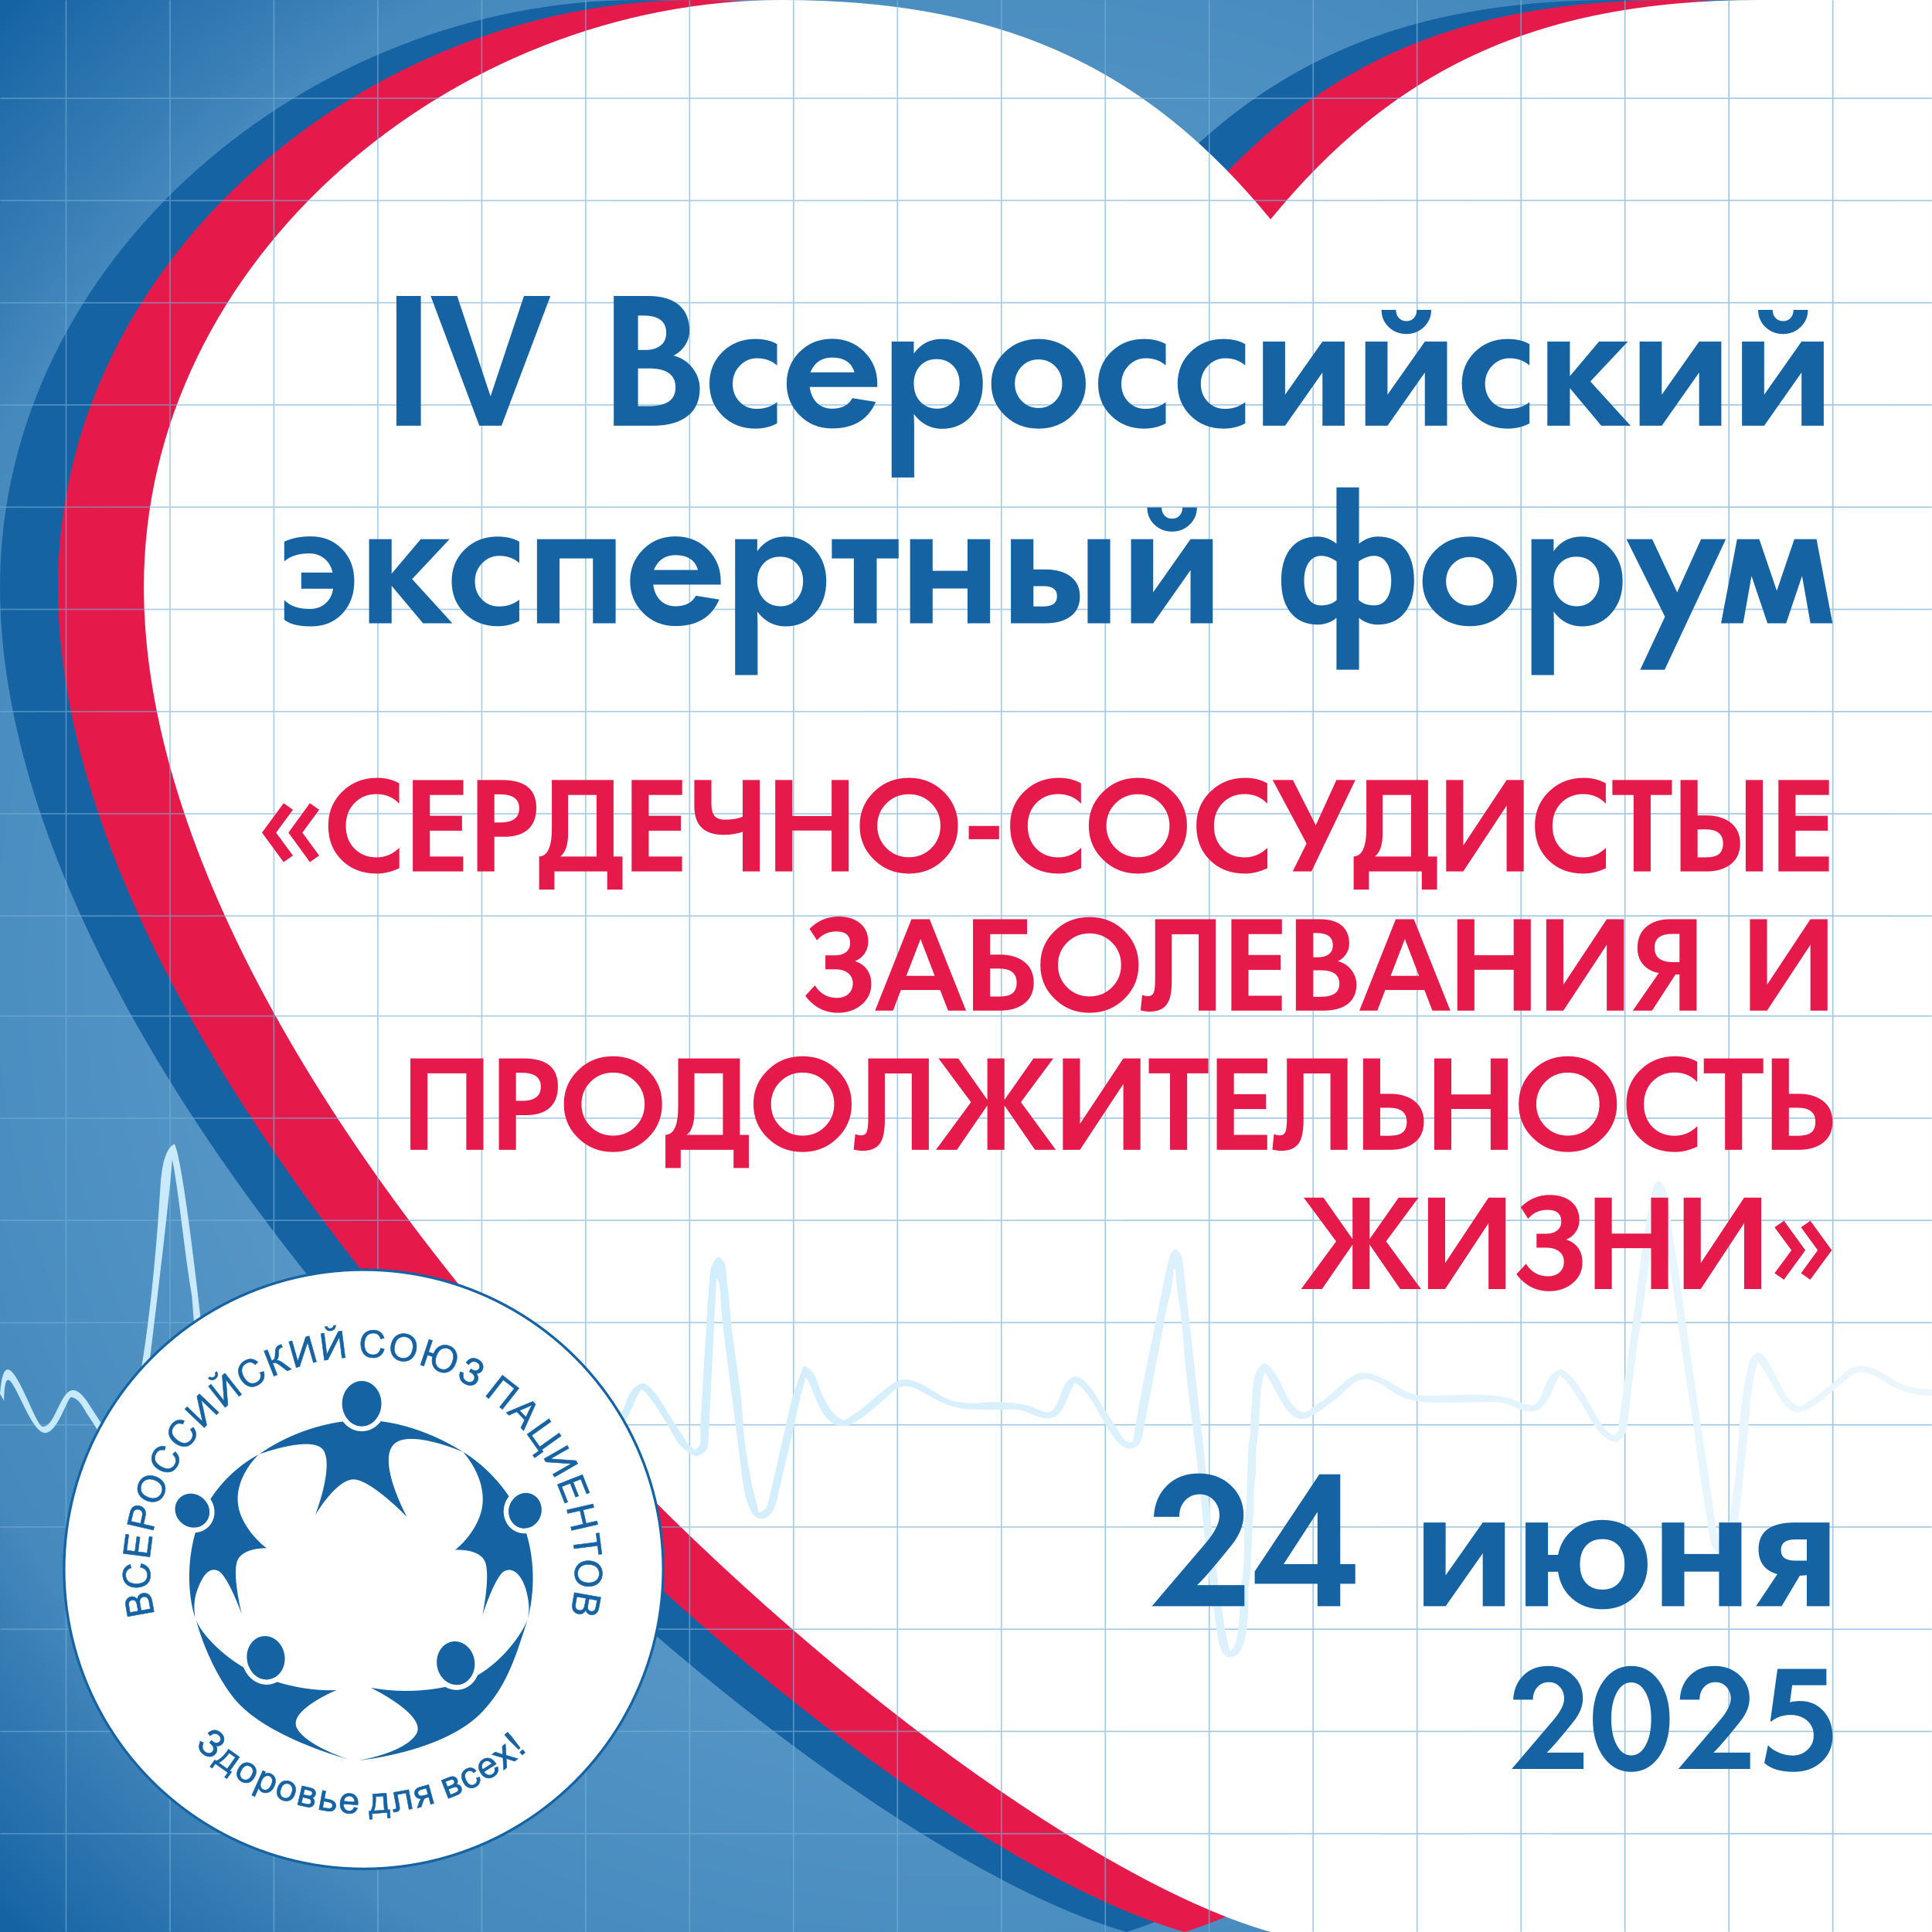 <?xml version="1.0" encoding="UTF-8"?>
<!DOCTYPE svg PUBLIC "-//W3C//DTD SVG 1.1//EN" "http://www.w3.org/Graphics/SVG/1.1/DTD/svg11.dtd">
<!-- Creator: CorelDRAW 2019 (64-Bit) -->
<svg xmlns="http://www.w3.org/2000/svg" xml:space="preserve" width="900px" height="900px" version="1.1" style="shape-rendering:geometricPrecision; text-rendering:geometricPrecision; image-rendering:optimizeQuality; fill-rule:evenodd; clip-rule:evenodd"
viewBox="0 0 900 900"
 xmlns:xlink="http://www.w3.org/1999/xlink"
 xmlns:xodm="http://www.corel.com/coreldraw/odm/2003">
 <rect x="0" y="0" width="900" height="900" fill="#333333" stroke="none"/>
 <defs>
  <style type="text/css">
   <![CDATA[
    .str0 {stroke:#1663A4;stroke-width:1.2;stroke-miterlimit:22.926}
    .str1 {stroke:#1663A4;stroke-width:0.216;stroke-miterlimit:22.926}
    .fil1 {fill:#1663A4}
    .fil2 {fill:#E51A4B}
    .fil3 {fill:white}
    .fil7 {fill:#1663A4;fill-rule:nonzero}
    .fil8 {fill:#1663A4;fill-rule:nonzero}
    .fil4 {fill:#75AFD7;fill-rule:nonzero}
    .fil6 {fill:#E51A4B;fill-rule:nonzero}
    .fil5 {fill:url(#id2)}
    .fil0 {fill:url(#id3)}
   ]]>
  </style>
   <mask id="id0">
  <linearGradient id="id1" gradientUnits="userSpaceOnUse" x1="902.504" y1="663.749" x2="-695.713" y2="663.749">
   <stop offset="0" style="stop-opacity:0.702; stop-color:white"/>
   <stop offset="0.522" style="stop-opacity:0.62; stop-color:white"/>
   <stop offset="1" style="stop-opacity:0.059; stop-color:white"/>
  </linearGradient>
    <rect style="fill:url(#id1)" width="900.001" height="899.999"/>
   </mask>
  <linearGradient id="id2" gradientUnits="userSpaceOnUse" x1="-0.025" y1="648.141" x2="916.375" y2="645.074">
   <stop offset="0" style="stop-opacity:1; stop-color:#C6E9FC"/>
   <stop offset="0.522" style="stop-opacity:1; stop-color:#D9F0FC"/>
   <stop offset="1" style="stop-opacity:1; stop-color:#EDF7FC"/>
  </linearGradient>
  <radialGradient id="id3" gradientUnits="userSpaceOnUse" gradientTransform="matrix(-1.007 1.017 -1.017 -1.007 1361 445)" cx="450" cy="450" r="441" fx="450" fy="450">
   <stop offset="0" style="stop-opacity:1; stop-color:#75AFD7"/>
   <stop offset="0.812" style="stop-opacity:1; stop-color:#4589BD"/>
   <stop offset="1" style="stop-opacity:1; stop-color:#1663A4"/>
  </radialGradient>
 </defs>
 <g id="Слой_x0020_1">
  <polygon class="fil0" points="0,899.999 900,899.999 900,0.001 0,0.001 "/>
  <g id="_848316884640">
   <path class="fil1" d="M524.892 899.999c-156.814,-44.504 -524.892,-375.961 -524.892,-626.599 0,-152.986 144.686,-273.34 297.072,-273.4l0.396 0c106.175,0.06 171.497,34.112 227.424,102.147 55.921,-68.035 121.246,-102.087 227.421,-102.147l0.466 0c51.757,0.033 102.616,13.949 147.222,38.301l0 564.204c-118.478,145.206 -279.382,266.42 -375.109,297.494z"/>
   <path class="fil2" d="M551.894 899.999c-156.814,-44.504 -524.894,-375.961 -524.894,-626.599 0,-152.986 144.687,-273.34 297.073,-273.4l0.397 0c106.174,0.06 171.497,34.112 227.424,102.147 55.92,-68.035 121.245,-102.087 227.421,-102.147l0.496 0c41.568,0.031 82.556,9.018 120.19,25.172l0 609.213c-114.975,130.806 -259.479,236.844 -348.107,265.614z"/>
   <path class="fil3" d="M591.895 899.999c-156.814,-44.504 -524.892,-375.961 -524.892,-626.599 0,-152.986 144.686,-273.34 297.071,-273.4l0.397 0c106.175,0.06 171.497,34.113 227.424,102.147 55.92,-68.034 121.246,-102.087 227.421,-102.147l80.684 0 0 899.999 -308.105 0z"/>
  </g>
  <path class="fil4" style="mask:url(#id0)" d="M0 854.49l30.476 0 0 0 0 45.509 0.602 0c0.014,-15.167 0.014,-30.34 -0.001,-45.509l47.812 0 0 45.509 0.6 0 0 -45.509 47.813 0 0 45.509 0.6 0 0 -45.509 47.812 0 0 45.509 0.601 0 0 -45.509 47.811 0 0 45.509 0.6 0 0 -45.509 47.814 0 0 45.509 0.599 0 0 -45.509 47.812 0 0 45.509 0.601 0 0 -45.509 47.812 0 0 45.509 0.601 0 0 -45.509 47.812 0 0 45.509 0.6 0 0 -45.509 47.813 0 0 45.509 0.599 0 0 -45.509 47.813 0 0 0 0 45.509 0.601 0 0 -45.509 47.812 0 0 45.509 0.6 0 0 -45.509 47.813 0 0 45.509 0.6 0 0 -45.509 47.812 0 0 45.509 0.601 0 0 -45.509 47.812 0 0 45.509 0.601 0 0 -45.509 47.811 0 0 45.509 0.601 0 0 -45.509 47.812 0 0 45.509 0.601 0 0 -45.509 47.812 0 0 45.509 0.6 0 0 -45.509 45.91 0 0 -0.6 -45.91 0 0 -47.01 45.91 0 0 -0.6 -45.91 0 0 -47.01 45.91 0 0 -0.6 -45.91 0 0 -47.011 45.91 0 0 -0.599 -45.91 0 0 -47.01 45.91 0 0 -0.601 -45.91 0 0 -47.011 45.91 0 0 -0.599 -45.91 0 0 -47.011 45.91 0 0 -0.599 -45.91 0 0 -47.011 45.91 0 0 -0.6 -45.91 0 0 -47.011 45.91 0 0 -0.599 -45.91 0 0 -0.508 0 0 0 -45.509 45.91 0 0 -0.6 -45.91 0 0 -47.01 45.91 0 0 -0.6 -45.91 0 0 -47.011 45.91 0 0 -0.6 -45.91 0 0 -47.01 45.91 0 0 -0.599 -45.91 0 0 -47.011 45.91 0 0 -0.601 -45.91 0 0 -47.01 45.91 0 0 -0.6 -45.91 0 0 -47.011 45.91 0 0 -0.599 -45.91 0 0 -47.011 45.91 0 0 -0.599 -45.91 0 0 -47.011 45.91 0 0 -0.6 -45.91 0 0 -45.508 -0.6 0 0 45.508 -47.812 0 0 -45.508 -0.6 0 0 45.508 -47.813 0 0 -45.508 -0.601 0 0 45.508 -47.811 0 0 -45.508 -0.601 0 0 45.508 -47.812 0 0 -45.508 -0.601 0 0 45.508 -47.812 0 0 -45.508 -0.6 0 0 45.508 -47.812 0 0 -45.508 -0.601 0 0 45.508 -47.812 0 0 -45.508 -0.601 0 0 45.508 0 0 -47.812 0 0 -45.508 -0.6 0 0 45.508 -47.813 0 0 -45.508 -0.6 0 0 45.508 -47.812 0 0 -45.508 -0.601 0 0 45.508 -47.812 0 0 -45.508 -0.6 0 0 45.508 -47.812 0 0 -45.508 -0.6 0 0 45.508 -47.813 0 0 -45.508 -0.6 0 0 45.508 -47.812 0 0 -45.508 -0.6 0 0 45.508 -47.813 0 0 -45.508 -0.6 0 0 45.508 -47.812 0 0 -45.508 -0.601 0 0 45.508 -47.812 0c0.015,-15.168 0.016,-30.34 0.002,-45.508l-0.603 0 0 45.508 0 0 -30.476 0 0 0.6 30.476 0 0 0 0 47.011 0 0 -30.476 0 0 0.599 30.476 0 0 0 0 47.011 0 0 -30.476 0 0 0.599 30.476 0 0 0 0 47.011 0 0 -30.476 0 0 0.6 30.476 0 0 0 0 47.01 0 0 -30.476 0 0 0.601 30.476 0 0 0 0 47.011 0 0 -30.476 0 0 0.599 30.476 0 0 0 0 47.01 0 0 -30.476 0 0 0.6 30.476 0 0 0 0 47.011 0 0 -30.476 0 0 0.6 30.476 0 0 0 0 47.01 0 0 -30.476 0 0 0.6 30.476 0 0 0 0 0.508 0 0 0 45.509 0 0 -30.476 0 0 0.599 30.476 0 0 0 0 47.011 0 0 -30.476 0 0 0.6 30.476 0 0 0 0 47.011 0 0 -30.476 0 0 0.599 30.476 0 0 0 0 47.011 0 0 -30.476 0 0 0.599 30.476 0 0 0 0 47.011 0 0 -30.476 0 0 0.601 30.476 0 0 0 0 47.01 0 0 -30.476 0 0 0.599 30.476 0 0 0 0 47.011 0 0 -30.476 0 0 0.6 30.476 0 0 0 0 47.01 0 0 -30.476 0 0 0.6 30.476 0 0 0 0 47.01 0 0 -30.476 0 0 0.6zm853.491 -381.99l0 0.508 -47.812 0 0 -0.508 0 -45.001 0 -0.508 47.812 0 0 45.509 0 0zm-48.412 -45.001l-0.001 0 0 45.509 -47.812 0 0 -0.508 0 -45.001 0 -0.508 47.813 0 0 0.508zm-48.414 0l0 45.001 0 0.508 -47.811 0 0 -0.508 0 0 0 -45.509 47.811 0 0 0.508zm-48.412 0l0 45.001 0 0.508 -47.812 0 0 -0.508 0 -45.001 0 -0.508 47.812 0 0 0.508zm-48.413 0l0 0 0 45.509 -47.812 0 0 -0.508 0 0 0 -45.509 47.812 0 0 0.508zm-48.412 0l0 45.001 0 0.508 -47.813 0 0 -0.508 0.001 0 0 -45.509 47.812 0 0 0.508zm-48.413 0l0 45.001 0 0.508 -47.812 0 0 -0.508 0 -45.001 0 -0.508 47.812 0 0 0.508zm-48.413 0l0 0 0 45.509 0 0 -47.813 0 0 -0.508 0.001 0 0 -45.509 47.812 0 0 0 0 0.508zm-48.412 0l0 0 0 45.509 -47.813 0 0 -0.508 0 0 0 -45.509 47.813 0 0 0.508zm-48.413 0l0 45.001 0 0.508 -47.812 0 0 -0.508 0 0 0 -45.509 47.812 0 0 0.508zm-48.413 0l0 0 0 45.509 -47.812 0 0 -0.508 0 0 0 -45.509 47.812 0 0 0.508zm-48.412 0l-0.001 0 0 45.509 -47.812 0 0 -0.508 0.001 0 0 -45.509 47.812 0 0 0.508zm-48.412 0l0 45.001 0 0.508 -47.814 0 0 -0.508 0.001 0 0 -45.509 47.813 0 0 0.508zm-48.413 0l-0.001 0 0 45.509 -47.811 0 0 -0.508 0 0 0 -45.509 47.812 0 0 0.508zm-48.412 0l-0.001 0 0 45.509 -47.812 0 0 -0.508 0 0 0 -45.509 47.813 0 0 0.508zm-48.413 0l0 45.001 0 0.508 -47.813 0 0 -0.508 0.001 0 0 -45.509 47.812 0 0 0.508zm-48.413 0l0 0 0 45.509 -47.812 0 0 -0.508 0.002 0c0.008,-8.837 0.011,-17.675 0.009,-26.513l0 -0.508 0 -0.914 0 -0.508 0 -0.204 0 -0.507 -0.001 -0.915 0 -0.508 0 -0.203 0 -0.508 0 -0.203 0 -0.508 -0.001 -0.203 0 -0.508 0 -0.203 0 -0.508 0 -0.203 0 -0.508 0 -0.203 -0.001 -0.508 0 -0.203 -0.001 -1.22 0 -0.202 0 -1.22 0 -0.202 -0.002 -2.642 0 -0.203 -0.004 -4.266 -0.001 0 0 -0.508 47.812 0 0 0.508zm-47.812 -1.108c0.016,-15.668 0.016,-31.342 0,-47.01l47.812 0 0 47.01 -47.812 0zm0 -47.61c0.016,-15.67 0.016,-31.342 0,-47.011l47.812 0 0 47.011 -47.812 0zm0 -47.611c0.016,-15.669 0.016,-31.341 0,-47.01l47.812 0 0 47.01 -47.812 0zm0 -47.609c0.016,-15.67 0.016,-31.342 0,-47.011l47.812 0 0 47.011 -47.812 0zm0 -47.612c0.016,-15.669 0.016,-31.342 0,-47.01l47.812 0 0 47.01 -47.812 0zm0 -47.61c0.016,-15.669 0.016,-31.341 0,-47.011l47.812 0 0 47.011 -47.812 0zm0 -47.61c0.016,-15.669 0.016,-31.341 0,-47.011l47.812 0 0 47.011 -47.812 0zm0 -47.61c0.016,-15.67 0.016,-31.342 0,-47.011l47.812 0 0 47.011 -47.812 0zm48.413 286.262l47.812 0 0 47.01 -47.812 0 0 -47.01zm0 -47.611l47.812 0 0 47.011 -47.812 0 0 -47.011zm0 -47.61l47.812 0 0 47.01 -47.812 0 0 -47.01zm0 -47.61l47.812 0 0 47.011 -47.812 0 0 -47.011zm0 -47.611l47.812 0 0 47.01 -47.812 0 0 -47.01zm0 -47.611l47.812 0 0 47.011 -47.812 0 0 -47.011zm0 -47.61l47.812 0 0 47.011 -47.812 0 0 -47.011zm0 -47.61l47.812 0 0 47.011 -47.812 0 0 -47.011zm48.412 333.273l47.813 0 0 47.01 -47.813 0 0 -47.01zm0 -47.611l47.813 0 0 47.011 -47.813 0 0 -47.011zm0 -47.61l47.813 0 0 47.01 -47.813 0 0 -47.01zm0 -47.61l47.813 0 0 47.011 -47.813 0 0 -47.011zm0 -47.611l47.813 0 0 47.01 -47.813 0 0 -47.01zm0 -47.611l47.813 0 0 47.011 -47.813 0 0 -47.011zm0 -47.61l47.813 0 0 47.011 -47.813 0 0 -47.011zm0 -47.61l47.813 0 0 47.011 -47.813 0 0 -47.011zm48.413 333.273l47.812 0 0 47.01 -47.812 0 0 -47.01zm0 -47.611l47.812 0 0 47.011 -47.812 0 0 -47.011zm0 -47.61l47.812 0 0 47.01 -47.812 0 0 -47.01zm0 -47.61l47.812 0 0 47.011 -47.812 0 0 -47.011zm0 -47.611l47.812 0 0 47.01 -47.812 0 0 -47.01zm0 -47.611l47.812 0 0 47.011 -47.812 0 0 -47.011zm0 -47.61l47.812 0 0 47.011 -47.812 0 0 -47.011zm0 -47.61l47.812 0 0 47.011 -47.812 0 0 -47.011zm48.412 333.273l47.813 0 0 47.01 -47.813 0 0 -47.01zm0 -47.611l47.813 0 0 47.011 -47.813 0 0 -47.011zm0 -47.61l47.813 0 0 47.01 -47.813 0 0 -47.01zm0 -47.61l47.813 0 0 47.011 -47.813 0 0 -47.011zm0 -47.611l47.813 0 0 47.01 -47.813 0 0 -47.01zm0 -47.611l47.813 0 0 47.011 -47.813 0 0 -47.011zm0 -47.61l47.813 0 0 47.011 -47.813 0 0 -47.011zm0 -47.61l47.813 0 0 47.011 -47.813 0 0 -47.011zm48.413 333.273l47.812 0 0 47.01 -47.812 0 0 -47.01zm0 -47.611l47.812 0 0 47.011 -47.812 0 0 -47.011zm0 -47.61l47.812 0 0 47.01 -47.812 0 0 -47.01zm0 -47.61l47.812 0 0 47.011 -47.812 0 0 -47.011zm0 -47.611l47.812 0 0 47.01 -47.812 0 0 -47.01zm0 -47.611l47.812 0 0 47.011 -47.812 0 0 -47.011zm0 -47.61l47.812 0 0 47.011 -47.812 0 0 -47.011zm0 -47.61l47.812 0 0 47.011 -47.812 0 0 -47.011zm48.412 333.273l47.812 0 0 47.01 -47.812 0 0 -47.01zm0 -47.611l47.812 0 0 47.011 -47.812 0 0 -47.011zm0 -47.61l47.812 0 0 47.01 -47.812 0 0 -47.01zm0 -47.61l47.812 0 0 47.011 -47.812 0 0 -47.011zm0 -47.611l47.812 0 0 47.01 -47.812 0 0 -47.01zm0 -47.611l47.812 0 0 47.011 -47.812 0 0 -47.011zm0 -47.61l47.812 0 0 47.011 -47.812 0 0 -47.011zm0 -47.61l47.812 0 0 47.011 -47.812 0 0 -47.011zm48.413 333.273l47.812 0 0 47.01 -47.812 0 0 -47.01zm0 -47.611l47.812 0 0 47.011 -47.812 0 0 -47.011zm0 -47.61l47.812 0 0 47.01 -47.812 0 0 -47.01zm0 -47.61l47.812 0 0 47.011 -47.812 0 0 -47.011zm0 -47.611l47.812 0 0 47.01 -47.812 0 0 -47.01zm0 -47.611l47.812 0 0 47.011 -47.812 0 0 -47.011zm0 -47.61l47.812 0 0 47.011 -47.812 0 0 -47.011zm0 -47.61l47.812 0 0 47.011 -47.812 0 0 -47.011zm48.412 333.273l47.813 0 0 47.01 -47.813 0 0 -47.01zm0 -47.611l47.813 0 0 47.011 -47.813 0 0 -47.011zm0 -47.61l47.813 0 0 47.01 -47.813 0 0 -47.01zm0 -47.61l47.813 0 0 47.011 -47.813 0 0 -47.011zm0 -47.611l47.813 0 0 47.01 -47.813 0 0 -47.01zm0 -47.611l47.813 0 0 47.011 -47.813 0 0 -47.011zm0 -47.61l47.813 0 0 47.011 -47.813 0 0 -47.011zm0 -47.61l47.813 0 0 47.011 -47.813 0 0 -47.011zm48.413 333.273l47.812 0 0 0 0 47.01 0 0 -47.812 0 0 -47.01zm0 -47.611l47.812 0 0 0 0 47.011 0 0 -47.812 0 0 -47.011zm0 -47.61l47.812 0 0 0 0 47.01 0 0 -47.812 0 0 -47.01zm0 -47.61l47.812 0 0 0 0 47.011 0 0 -47.812 0 0 -47.011zm0 -47.611l47.812 0 0 0 0 47.01 0 0 -47.812 0 0 -47.01zm0 -47.611l47.812 0 0 0 0 47.011 0 0 -47.812 0 0 -47.011zm0 -47.61l47.812 0 0 0 0 47.011 0 0 -47.812 0 0 -47.011zm0 -47.61l47.812 0 0 0 0 47.011 0 0 -47.812 0 0 -47.011zm48.413 333.273l47.812 0 0 47.01 -47.812 0 0 -47.01zm0 -47.611l47.812 0 0 47.011 -47.812 0 0 -47.011zm0 -47.61l47.812 0 0 47.01 -47.812 0 0 -47.01zm0 -47.61l47.812 0 0 47.011 -47.812 0 0 -47.011zm0 -47.611l47.812 0 0 47.01 -47.812 0 0 -47.01zm0 -47.611l47.812 0 0 47.011 -47.812 0 0 -47.011zm0 -47.61l47.812 0 0 47.011 -47.812 0 0 -47.011zm0 -47.61l47.812 0 0 47.011 -47.812 0 0 -47.011zm48.413 333.273l47.812 0 0 47.01 -47.812 0 0 -47.01zm0 -47.611l47.812 0 0 47.011 -47.812 0 0 -47.011zm0 -47.61l47.812 0 0 47.01 -47.812 0 0 -47.01zm0 -47.61l47.812 0 0 47.011 -47.812 0 0 -47.011zm0 -47.611l47.812 0 0 47.01 -47.812 0 0 -47.01zm0 -47.611l47.812 0 0 47.011 -47.812 0 0 -47.011zm0 -47.61l47.812 0 0 47.011 -47.812 0 0 -47.011zm0 -47.61l47.812 0 0 47.011 -47.812 0 0 -47.011zm48.412 333.273l47.812 0 0 47.01 -47.812 0 0 -47.01zm0 -47.611l47.812 0 0 47.011 -47.812 0 0 -47.011zm0 -47.61l47.812 0 0 47.01 -47.812 0 0 -47.01zm0 -47.61l47.812 0 0 47.011 -47.812 0 0 -47.011zm0 -47.611l47.812 0 0 47.01 -47.812 0 0 -47.01zm0 -47.611l47.812 0 0 47.011 -47.812 0 0 -47.011zm0 -47.61l47.812 0 0 47.011 -47.812 0 0 -47.011zm0 -47.61l47.812 0 0 47.011 -47.812 0 0 -47.011zm48.413 333.273l47.812 0 0 47.01 -47.812 0 0 -47.01zm0 -47.611l47.812 0 0 47.011 -47.812 0 0 -47.011zm0 -47.61l47.812 0 0 47.01 -47.812 0 0 -47.01zm0 -47.61l47.812 0 0 47.011 -47.812 0 0 -47.011zm0 -47.611l47.812 0 0 47.01 -47.812 0 0 -47.01zm0 -47.611l47.812 0 0 47.011 -47.812 0 0 -47.011zm0 -47.61l47.812 0 0 47.011 -47.812 0 0 -47.011zm0 -47.61l47.812 0 0 47.011 -47.812 0 0 -47.011zm48.413 333.273l47.811 0 0 47.01 -47.811 0 0 -47.01zm0 -47.611l47.811 0 0 47.011 -47.811 0 0 -47.011zm0 -47.61l47.811 0 0 47.01 -47.811 0 0 -47.01zm0 -47.61l47.811 0 0 47.011 -47.811 0 0 -47.011zm0 -47.611l47.811 0 0 47.01 -47.811 0 0 -47.01zm0 -47.611l47.811 0 0 47.011 -47.811 0 0 -47.011zm0 -47.61l47.811 0 0 47.011 -47.811 0 0 -47.011zm0 -47.61l47.811 0 0 47.011 -47.811 0 0 -47.011zm48.412 333.273l47.813 0 0 47.01 -47.813 0 0 -47.01zm0 -47.611l47.813 0 0 47.011 -47.813 0 0 -47.011zm0 -47.61l47.813 0 0 47.01 -47.813 0 0 -47.01zm0 -47.61l47.813 0 0 47.011 -47.813 0 0 -47.011zm0 -47.611l47.813 0 0 47.01 -47.813 0 0 -47.01zm0 -47.611l47.813 0 0 47.011 -47.813 0 0 -47.011zm0 -47.61l47.813 0 0 47.011 -47.813 0 0 -47.011zm0 -47.61l47.813 0 0 47.011 -47.813 0 0 -47.011zm48.413 333.273l47.812 0 0 47.01 -47.812 0 0 -47.01zm0 -47.611l47.812 0 0 47.011 -47.812 0 0 -47.011zm0 -47.61l47.812 0 0 47.01 -47.812 0 0 -47.01zm0 -47.61l47.812 0 0 47.011 -47.812 0 0 -47.011zm0 -47.611l47.812 0 0 47.01 -47.812 0 0 -47.01zm0 -47.611l47.812 0 0 47.011 -47.812 0 0 -47.011zm0 -47.61l47.812 0 0 47.011 -47.812 0 0 -47.011zm0 -47.61l47.812 0 0 47.011 -47.812 0 0 -47.011zm-774.602 807.782c0.015,-15.668 0.015,-31.341 0,-47.01l47.812 0 0 47.01 -47.812 0zm0 -47.61c0.015,-15.67 0.015,-31.342 0,-47.01l47.812 0 0 47.01 -47.812 0zm0 -47.61c0.015,-15.67 0.015,-31.342 0,-47.011l47.812 0 0 47.011 -47.812 0zm0 -47.61c0.015,-15.669 0.015,-31.342 0,-47.01l47.812 0 0 47.01 -47.812 0zm0 -47.611c0.015,-15.669 0.015,-31.342 0,-47.011l47.812 0 0 47.011 -47.812 0zm0 -47.61c0.015,-15.67 0.015,-31.341 0,-47.011l47.812 0 0 47.011 -47.812 0zm0 -47.61c0.015,-15.67 0.015,-31.342 0,-47.011l47.812 0 0 47.011 -47.812 0zm0 -47.611c0.015,-15.669 0.015,-31.342 0,-47.011l47.812 0 0 47.011 -47.812 0zm48.412 286.262l47.813 0 0 47.01 -47.813 0 0 -47.01zm0 -47.61l47.813 0 0 47.01 -47.813 0 0 -47.01zm0 -47.611l47.813 0 0 47.011 -47.813 0 0 -47.011zm0 -47.609l47.813 0 0 47.01 -47.813 0 0 -47.01zm0 -47.612l47.813 0 0 47.011 -47.813 0 0 -47.011zm0 -47.61l47.813 0 0 47.011 -47.813 0 0 -47.011zm0 -47.61l47.813 0 0 47.011 -47.813 0 0 -47.011zm0 -47.611l47.813 0 0 47.011 -47.813 0 0 -47.011zm48.413 333.273l47.812 0 0 47.01 -47.812 0 0 -47.01zm0 -47.61l47.812 0 0 47.01 -47.812 0 0 -47.01zm0 -47.611l47.812 0 0 47.011 -47.812 0 0 -47.011zm0 -47.609l47.812 0 0 47.01 -47.812 0 0 -47.01zm0 -47.612l47.812 0 0 47.011 -47.812 0 0 -47.011zm0 -47.61l47.812 0 0 47.011 -47.812 0 0 -47.011zm0 -47.61l47.812 0 0 47.011 -47.812 0 0 -47.011zm0 -47.611l47.812 0 0 47.011 -47.812 0 0 -47.011zm48.413 333.273l47.811 0 0 47.01 -47.811 0 0 -47.01zm0 -47.61l47.811 0 0 47.01 -47.811 0 0 -47.01zm0 -47.611l47.811 0 0 47.011 -47.811 0 0 -47.011zm0 -47.609l47.811 0 0 47.01 -47.811 0 0 -47.01zm0 -47.612l47.811 0 0 47.011 -47.811 0 0 -47.011zm0 -47.61l47.811 0 0 47.011 -47.811 0 0 -47.011zm0 -47.61l47.811 0 0 47.011 -47.811 0 0 -47.011zm0 -47.611l47.811 0 0 47.011 -47.811 0 0 -47.011zm48.411 333.273l47.814 0 0 47.01 -47.814 0 0 -47.01zm0 -47.61l47.814 0 0 47.01 -47.814 0 0 -47.01zm0 -47.611l47.814 0 0 47.011 -47.814 0 0 -47.011zm0 -47.609l47.814 0 0 47.01 -47.814 0 0 -47.01zm0 -47.612l47.814 0 0 47.011 -47.814 0 0 -47.011zm0 -47.61l47.814 0 0 47.011 -47.814 0 0 -47.011zm0 -47.61l47.814 0 0 47.011 -47.814 0 0 -47.011zm0 -47.611l47.814 0 0 47.011 -47.814 0 0 -47.011zm48.413 333.273l47.812 0 0 47.01 -47.812 0 0 -47.01zm0 -47.61l47.812 0 0 47.01 -47.812 0 0 -47.01zm0 -47.611l47.812 0 0 47.011 -47.812 0 0 -47.011zm0 -47.609l47.812 0 0 47.01 -47.812 0 0 -47.01zm0 -47.612l47.812 0 0 47.011 -47.812 0 0 -47.011zm0 -47.61l47.812 0 0 47.011 -47.812 0 0 -47.011zm0 -47.61l47.812 0 0 47.011 -47.812 0 0 -47.011zm0 -47.611l47.812 0 0 47.011 -47.812 0 0 -47.011zm48.413 333.273l47.812 0 0 47.01 -47.812 0 0 -47.01zm0 -47.61l47.812 0 0 47.01 -47.812 0 0 -47.01zm0 -47.611l47.812 0 0 47.011 -47.812 0 0 -47.011zm0 -47.609l47.812 0 0 47.01 -47.812 0 0 -47.01zm0 -47.612l47.812 0 0 47.011 -47.812 0 0 -47.011zm0 -47.61l47.812 0 0 47.011 -47.812 0 0 -47.011zm0 -47.61l47.812 0 0 47.011 -47.812 0 0 -47.011zm0 -47.611l47.812 0 0 47.011 -47.812 0 0 -47.011zm48.413 333.273l47.812 0 0 47.01 -47.812 0 0 -47.01zm0 -47.61l47.812 0 0 47.01 -47.812 0 0 -47.01zm0 -47.611l47.812 0 0 47.011 -47.812 0 0 -47.011zm0 -47.609l47.812 0 0 47.01 -47.812 0 0 -47.01zm0 -47.612l47.812 0 0 47.011 -47.812 0 0 -47.011zm0 -47.61l47.812 0 0 47.011 -47.812 0 0 -47.011zm0 -47.61l47.812 0 0 47.011 -47.812 0 0 -47.011zm0 -47.611l47.812 0 0 47.011 -47.812 0 0 -47.011zm48.412 333.273l47.813 0 0 47.01 -47.813 0 0 -47.01zm0 -47.61l47.813 0 0 47.01 -47.813 0 0 -47.01zm0 -47.611l47.813 0 0 47.011 -47.813 0 0 -47.011zm0 -47.609l47.813 0 0 47.01 -47.813 0 0 -47.01zm0 -47.612l47.813 0 0 47.011 -47.813 0 0 -47.011zm0 -47.61l47.813 0 0 47.011 -47.813 0 0 -47.011zm0 -47.61l47.813 0 0 47.011 -47.813 0 0 -47.011zm0 -47.611l47.813 0 0 47.011 -47.813 0 0 -47.011zm48.412 333.273l47.813 0 0 0 0 47.01 0 0 -47.813 0 0 -47.01zm0 -47.61l47.813 0 0 0 0 47.01 0 0 -47.813 0 0 -47.01zm0 -47.611l47.813 0 0 0 0 47.011 0 0 -47.813 0 0 -47.011zm0 -47.609l47.813 0 0 0 0 47.01 0 0 -47.813 0 0 -47.01zm0 -47.612l47.813 0 0 0 0 47.011 0 0 -47.813 0 0 -47.011zm0 -47.61l47.813 0 0 0 0 47.011 0 0 -47.813 0 0 -47.011zm0 -47.61l47.813 0 0 0 0 47.011 0 0 -47.813 0 0 -47.011zm0 -47.611l47.813 0 0 0 0 47.011 0 0 -47.813 0 0 -47.011zm48.414 333.273l47.812 0 0 47.01 -47.812 0 0 -47.01zm0 -47.61l47.812 0 0 47.01 -47.812 0 0 -47.01zm0 -47.611l47.812 0 0 47.011 -47.812 0 0 -47.011zm0 -47.609l47.812 0 0 47.01 -47.812 0 0 -47.01zm0 -47.612l47.812 0 0 47.011 -47.812 0 0 -47.011zm0 -47.61l47.812 0 0 47.011 -47.812 0 0 -47.011zm0 -47.61l47.812 0 0 47.011 -47.812 0 0 -47.011zm0 -47.611l47.812 0 0 47.011 -47.812 0 0 -47.011zm48.412 333.273l47.813 0 0 47.01 -47.813 0 0 -47.01zm0 -47.61l47.813 0 0 47.01 -47.813 0 0 -47.01zm0 -47.611l47.813 0 0 47.011 -47.813 0 0 -47.011zm0 -47.609l47.813 0 0 47.01 -47.813 0 0 -47.01zm0 -47.612l47.813 0 0 47.011 -47.813 0 0 -47.011zm0 -47.61l47.813 0 0 47.011 -47.813 0 0 -47.011zm0 -47.61l47.813 0 0 47.011 -47.813 0 0 -47.011zm0 -47.611l47.813 0 0 47.011 -47.813 0 0 -47.011zm48.413 333.273l47.812 0 0 47.01 -47.812 0 0 -47.01zm0 -47.61l47.812 0 0 47.01 -47.812 0 0 -47.01zm0 -47.611l47.812 0 0 47.011 -47.812 0 0 -47.011zm0 -47.609l47.812 0 0 47.01 -47.812 0 0 -47.01zm0 -47.612l47.812 0 0 47.011 -47.812 0 0 -47.011zm0 -47.61l47.812 0 0 47.011 -47.812 0 0 -47.011zm0 -47.61l47.812 0 0 47.011 -47.812 0 0 -47.011zm0 -47.611l47.812 0 0 47.011 -47.812 0 0 -47.011zm48.413 333.273l47.812 0 0 47.01 -47.812 0 0 -47.01zm0 -47.61l47.812 0 0 47.01 -47.812 0 0 -47.01zm0 -47.611l47.812 0 0 47.011 -47.812 0 0 -47.011zm0 -47.609l47.812 0 0 47.01 -47.812 0 0 -47.01zm0 -47.612l47.812 0 0 47.011 -47.812 0 0 -47.011zm0 -47.61l47.812 0 0 47.011 -47.812 0 0 -47.011zm0 -47.61l47.812 0 0 47.011 -47.812 0 0 -47.011zm0 -47.611l47.812 0 0 47.011 -47.812 0 0 -47.011zm48.413 333.273l47.811 0 0 47.01 -47.811 0 0 -47.01zm0 -47.61l47.811 0 0 47.01 -47.811 0 0 -47.01zm0 -47.611l47.811 0 0 47.011 -47.811 0 0 -47.011zm0 -47.609l47.811 0 0 47.01 -47.811 0 0 -47.01zm0 -47.612l47.811 0 0 47.011 -47.811 0 0 -47.011zm0 -47.61l47.811 0 0 47.011 -47.811 0 0 -47.011zm0 -47.61l47.811 0 0 47.011 -47.811 0 0 -47.011zm0 -47.611l47.811 0 0 47.011 -47.811 0 0 -47.011zm48.412 333.273l47.812 0 0 47.01 -47.812 0 0 -47.01zm0 -47.61l47.812 0 0 47.01 -47.812 0 0 -47.01zm0 -47.611l47.812 0 0 47.011 -47.812 0 0 -47.011zm0 -47.609l47.812 0 0 47.01 -47.812 0 0 -47.01zm0 -47.612l47.812 0 0 47.011 -47.812 0 0 -47.011zm0 -47.61l47.812 0 0 47.011 -47.812 0 0 -47.011zm0 -47.61l47.812 0 0 47.011 -47.812 0 0 -47.011zm0 -47.611l47.812 0 0 47.011 -47.812 0 0 -47.011zm48.413 333.273l47.812 0 0 47.01 -47.812 0 0 -47.01zm0 -47.61l47.812 0 0 47.01 -47.812 0 0 -47.01zm0 -47.611l47.812 0 0 47.011 -47.812 0 0 -47.011zm0 -47.609l47.812 0 0 47.01 -47.812 0 0 -47.01zm0 -47.612l47.812 0 0 47.011 -47.812 0 0 -47.011zm0 -47.61l47.812 0 0 47.011 -47.812 0 0 -47.011zm0 -47.61l47.812 0 0 47.011 -47.812 0 0 -47.011zm0 -47.611l47.812 0 0 47.011 -47.812 0 0 -47.011z"/>
  <path class="fil5" d="M84.5 742.952c2.795,-0.965 27.136,-11.137 28.704,-16.706 1.833,-29.8 5.226,-20.918 7.409,-50.845 0.411,-2.826 0.101,-6.442 0.105,-9.357 0.01,-6.579 1.294,-19.607 5.686,-24.662 8.486,3.46 9.39,15.15 15.228,20.94 3.896,3.864 6.409,1.984 14.064,-4.178 0.134,-0.108 0.318,-0.269 0.449,-0.38 10.288,-8.77 14.325,-16.297 27.889,-8.511 17.064,9.797 10.709,7.377 40.369,7.377 9.26,0 40.568,-1.108 48.229,0.593 4.912,1.09 7.689,3.763 13.02,3.763 6.569,0 4.362,-14.689 14.134,-16.699 5.781,2.982 9.125,10.415 12.554,15.738 1.918,2.977 3.558,5.441 5.349,8.222 0.868,1.348 1.863,3.142 2.85,4.392 0.495,0.626 0.614,0.984 1.622,1.655 3.538,2.355 1.233,0.791 2.125,0.487 3.459,-1.542 1.593,-6.88 1.934,-10.126l3.462 -58.322c1.193,-6.784 -0.28,-17.894 4.969,-20.857 4.795,2.707 3.096,7.809 4.167,13.489 1.039,5.511 0.976,9.797 1.543,15.51 1.194,12.042 5.136,34.449 5.596,45.786 0.42,10.353 2.147,20.15 4.053,30.276l3.487 14.013c3.862,-0.795 4.08,-3.499 4.827,-6.445l10.243 -45.111c1.148,-5.373 4.172,-11.774 5.66,-16.694 5.806,1.194 6.742,9.076 8.615,12.966 2.165,4.494 4.468,10.097 10.231,12.446 4.624,-2.385 9.384,-6.106 13.114,-9.499 2.118,-1.927 3.662,-2.973 5.972,-4.837 6.399,-5.163 9.809,-7.942 23.969,1.491 5.421,3.61 10.237,4.859 18.194,4.859 9.234,-0.985 10.805,-0.721 19.677,0.065 11.841,1.048 14.893,10.846 19.873,-3.696 6.743,-19.691 15.67,-1.231 20.41,6.055l8.424 13.113c1.585,2.197 1.431,2.379 5.088,2.614 1.484,-13.736 12.068,-62.873 15.339,-79.665 0.232,-1.191 1.039,-4.26 1.395,-5.46 0.835,-2.812 0.712,-3.584 3.055,-4.907 2.963,1.674 3.589,5.658 3.768,9.439l9.362 83.545c1.938,19.713 7.143,77.245 12.312,94.34 5.268,-2.974 4.293,-25.948 5.396,-32.145 1.586,-8.917 1.024,-17.887 1.162,-26.695 0.064,-4.033 0.953,-4.621 1.017,-8.655l0.868 -26.196c0.064,-4.032 0.953,-4.622 1.017,-8.655 0.107,-6.706 0.677,-11.583 0.906,-17.453 0.178,-4.556 0.648,-11.94 5.653,-14.522 6.273,3.542 8.425,12.971 12.09,18.274 0.484,0.7 1.572,2.059 2.189,2.67 4.292,4.247 6.282,0.948 10.512,-1.842 2.066,-1.363 1.657,-0.81 3.558,-2.341 0.134,-0.107 0.318,-0.269 0.449,-0.38 13.331,-11.362 14.513,-16.674 32.042,-5.901 6.092,3.744 7.623,4.829 18.29,4.785 10.589,-0.045 25.298,-1.455 35.035,1.32 4.144,1.181 6.889,3.018 10.218,3.018 6.568,0 4.362,-14.688 14.134,-16.699 9.511,4.908 16.08,25.817 22.375,30.008 3.538,2.355 1.233,0.791 2.124,0.486 3.136,-1.769 1.578,-2.316 2.171,-6.314l7.339 -53.155c2.234,-17.851 4.157,-35.203 7.971,-52.67 0.695,-3.184 0.714,-4.777 3.25,-6.208 4.755,2.684 5.114,14.509 5.68,19.583 0.799,7.171 2.04,14.732 3.351,22.104 0.679,3.816 0.876,6.964 1.414,10.527l16.196 109.499c0.424,2.597 0.918,8.173 3.512,9.637 2.144,-7.089 2.75,-14.308 3.94,-22.377 1.099,-7.456 2.159,-16.062 2.674,-24.077 0.755,-11.771 1.705,-24.54 4.271,-35.916 0.992,-4.396 1.285,-7.127 5.134,-9.114 4.761,2.457 7.007,8.832 9.279,13.181 1.179,2.256 2.625,5.102 3.949,7.121 1.726,2.631 3.125,3.71 6.56,5.11 5.03,-2.595 15.272,-10.635 19.382,-14.834 7.722,-7.891 15.8,-2.704 23.554,2.081 5.623,3.47 10.353,4.767 18.314,4.767l0 2.904c-20.59,0 -22.979,-10.891 -33.923,-10.891 -5.126,0 -18.292,17.087 -28.269,18.878 -7.266,-0.726 -11.627,-12.319 -14.449,-17.183l-4.397 -6.777c-1.796,5.941 -3.648,15.453 -3.774,22.504l-2.276 23.658c-1.053,5.529 -2.74,43.869 -9.969,43.869 -6.947,0 -6.892,-11.974 -7.945,-17.837 -3.852,-21.446 -5.618,-41.794 -9.42,-63.17l-9.1 -62.691c-0.766,-7.236 -2.746,-13.567 -2.746,-21.843l-0.628 0.968c-2.108,4.187 -1.698,7.986 -2.366,12.698 -4.129,29.117 -9.07,57.912 -12.163,87.194 -0.68,6.433 -0.425,8.957 -5.573,12.405 -7.909,-1.42 -11.054,-9.151 -14.147,-14.512 -2.156,-3.735 -8.727,-14.727 -12.237,-16.709 -2.962,4.312 -4.421,12.78 -9.671,15.837 -6.522,3.799 -12.03,-3.494 -21.425,-3.494l-23.765 0.491c-5.284,0.218 -12.924,-0.734 -17.347,-2.212 -6.153,-2.056 -9.559,-7.057 -16.238,-8.637 -6.943,-1.642 -10.757,5.159 -14.967,8.365 -17.008,12.953 -19.462,15.404 -30.249,-5.378l-2.588 -4.541c-0.127,-0.197 -0.528,-0.79 -0.643,-0.956 -0.085,-0.123 -0.271,-0.366 -0.34,-0.464 -0.07,-0.099 -0.211,-0.317 -0.342,-0.463 -3.122,10.323 -1.625,22.265 -3.512,32.871 -0.973,5.469 -0.044,12.374 -0.942,17.426 -0.973,5.468 -0.044,12.374 -0.943,17.425l-1.169 25.964c-0.143,3.716 -0.998,4.464 -1.005,8.664 -0.014,8.381 0.492,30.519 -8.448,30.519 -5.808,0 -6.238,-14.147 -7.135,-19.189 -3.215,-18.077 -6.055,-49.954 -8.014,-69.335 -1.692,-16.748 -5.648,-41.847 -6.517,-57.419 -0.22,-3.932 -0.573,-7.214 -1.005,-11.569 -0.281,-2.833 -1.126,-8.524 -1.569,-11.134 -0.555,-3.275 -1.202,-9.284 -1.202,-12.143l-0.942 0c0,7.913 -2.509,14.324 -3.824,21.741 -1.296,7.305 -2.615,13.734 -4.102,21.524l-6.185 32.264c-0.511,3.946 -1.638,7.968 -6.62,7.968 -5.11,0 -10.876,-11.041 -12.92,-14.731 -1.749,-3.157 -7.742,-14.78 -12.522,-15.763l-4.319 9.741c-3.678,8.357 -8.579,7.822 -16.708,4.283 -4.124,-1.796 -4.904,-1.759 -10.992,-1.696 -49.186,0.51 4.43,0.015 -14.127,0.015 -23.214,0 -28.129,-19.184 -40.52,-6.536 -3.245,3.313 -15.185,13.393 -19.358,14.124 -11.212,1.965 -14.79,-15.091 -17.984,-20.926l-1.29 -1.91c-0.29,2.678 -1.364,5.637 -2.121,8.531l-5.815 26.014c-1.401,5.957 -2.884,11.758 -4.045,17.213 -1.101,5.169 -2.408,14.314 -8.75,14.314 -6.827,0 -8.727,-18.723 -9.397,-24.706l-5.529 -43.659c-1.25,-9.18 -3.854,-28.151 -3.905,-36.925l-0.855 -5.15c-0.552,-1.021 -0.559,-0.835 -1.044,-1.373l-3.738 75.534c-0.224,4.85 -1.451,5.51 -5.685,7.237 -8.201,-3.344 -9.49,-8.338 -13.502,-15.01 -2.384,-3.965 -8.373,-14.197 -11.94,-16.211 -1.982,2.886 -2.847,4.665 -4.353,8.263 -1.411,3.369 -2.063,5.678 -5.318,7.574 -6.522,3.798 -12.03,-3.494 -21.425,-3.494 -11.494,0 -54.007,0.77 -63.201,0.086 -19.342,-1.438 -16.396,-7.683 -28.071,-10.444 -6.944,-1.642 -10.758,5.158 -14.967,8.364 -17.009,12.954 -19.463,15.405 -30.249,-5.378l-3.572 -5.961c-0.069,-0.098 -0.21,-0.316 -0.342,-0.462 -1.579,5.226 -1.875,11.215 -2.689,16.805 -0.411,2.827 -0.101,6.442 -0.105,9.358 -0.033,22.041 -6.502,40.143 -8.441,59.488 -2.16,21.539 -13.263,19.241 -14.226,1.424 -4.341,-23.761 -8.272,-48.505 -8.492,-72.53 -0.093,-10.052 -1.688,-18.463 -1.817,-28.369l-2.179 -28.089c-3.272,-18.413 -6.375,-51.089 -9.165,-63.629 -1.773,24.421 -10.508,92.222 -15.061,132.419 -0.099,4.47 -1.215,8.7 -6.612,8.7 -5.11,0 -10.876,-11.041 -12.92,-14.731 -1.673,-3.021 -3.383,-5.29 -5.296,-8.263 -1.702,-2.646 -3.167,-6.666 -7.226,-7.501 -1.957,0.58 -6.208,16.7 -12.25,16.7 -8.699,-0.533 -18.515,-43.357 -19.034,-15.016l-1.833 -3.209c2.424,-32.478 15.713,15.32 19.925,15.32 7.733,0 9.189,-29.67 21.371,-10.658l11.295 17.435c2.056,3.183 2.622,6.683 7.852,7.019l2.43 -24.267c6.246,-31.806 9.635,-66.301 11.707,-99.426 0.354,-5.667 0.971,-18.881 6.594,-21.783 3.89,4.477 13.299,88.635 14.169,99.707 0.109,9.822 1.83,18.44 1.819,28.367 -0.005,4.376 0.967,5.265 1.005,9.39 2.335,28.93 4.357,28.179 7.489,54.415 0.181,5.936 -22.676,16.246 -21.156,18.137z"/>
  <path class="fil6" d="M148.697 398.566l-4.357 3.031 -9.966 -13.712 9.966 -13.73 4.357 3.059 -7.849 10.671 7.849 10.681zm-12.234 0l-4.357 3.031 -10.06 -13.712 10.06 -13.73 4.357 3.059 -7.858 10.671 7.858 10.681zm49.547 5.863c-3.585,1.685 -7.039,2.532 -10.37,2.532 -6.71,0 -12.169,-2.08 -16.394,-6.249 -4.216,-4.159 -6.324,-9.514 -6.324,-16.055 0,-6.437 2.23,-11.782 6.7,-16.045 4.358,-4.169 9.712,-6.258 16.074,-6.258 3.802,0 7.227,0.847 10.258,2.541l0 9.486c-2.758,-2.974 -6.277,-4.461 -10.559,-4.461 -4.066,0 -7.435,1.346 -10.126,4.028 -2.776,2.776 -4.16,6.352 -4.16,10.719 0,4.47 1.384,8.065 4.141,10.784 2.644,2.626 6.023,3.944 10.145,3.944 4.056,0 7.594,-1.487 10.615,-4.452l0 9.486zm279.404 -13.504l-14.116 0 0 -6.154 14.116 0 0 6.154zm387.909 191.49l-10.06 13.712 -4.263 -3.03 7.773 -10.682 -7.773 -10.671 4.319 -3.059 10.004 13.73zm-12.319 0l-9.975 13.712 -4.357 -3.03 7.858 -10.682 -7.858 -10.671 4.376 -3.059 9.956 13.73zm-625.171 -212.099l-15.584 0 0 9.711 14.981 0 0 6.945 -14.981 0 0 12.027 15.527 0 0 6.945 -23.489 0 0 -42.574 23.546 0 0 6.946zm34 5.994c0,4.395 -1.27,7.736 -3.82,10.041 -2.551,2.297 -6.221,3.445 -11.03,3.445l-4.686 0 0 16.148 -7.962 0 0 -42.574 11.585 0c10.606,0 15.913,4.311 15.913,12.94zm-7.961 0.217c0,-4.329 -3.011,-6.494 -9.025,-6.494l-2.55 0 0 13.1 2.823 0c5.835,0 8.752,-2.202 8.752,-6.606zm48.117 37.887l-7.114 0 0 -8.47 -24.619 0 0 8.47 -7.114 0 0 -15.415c3.952,-0.15 5.928,-4.517 5.928,-13.099l0 -22.53 28.741 0 0 35.629 4.178 0 0 15.415zm-12.083 -15.415l0 -28.683 -13.27 0 0 17.955c0,5.27 -1.204,8.846 -3.623,10.728l16.893 0zm39.873 -28.683l-15.584 0 0 9.711 14.981 0 0 6.945 -14.981 0 0 12.027 15.527 0 0 6.945 -23.489 0 0 -42.574 23.546 0 0 6.946zm36.146 35.628l-7.961 0 0 -18.473c-2.588,0.951 -5.543,1.421 -8.856,1.421 -9.119,0 -13.674,-4.451 -13.674,-13.344l0 -12.178 7.962 0 0 11.049c0,2.625 0.489,4.517 1.459,5.674 0.969,1.158 2.616,1.741 4.95,1.741 3.18,0 5.91,-0.461 8.159,-1.374l0 -17.09 7.961 0 0 42.574zm41.435 0l-7.961 0 0 -19.028 -18.294 0 0 19.028 -7.962 0 0 -42.574 7.962 0 0 16.77 18.294 0 0 -16.77 7.961 0 0 42.574zm50.865 -21.287c0,6.211 -2.211,11.482 -6.644,15.81 -4.432,4.329 -9.834,6.494 -16.205,6.494 -6.38,0 -11.791,-2.165 -16.233,-6.494 -4.433,-4.328 -6.654,-9.599 -6.654,-15.81 0,-6.211 2.221,-11.48 6.654,-15.81 4.442,-4.328 9.853,-6.493 16.233,-6.493 6.371,0 11.773,2.165 16.205,6.493 4.433,4.33 6.644,9.599 6.644,15.81zm-8.131 0.01c0,-4.131 -1.411,-7.613 -4.244,-10.446 -2.833,-2.833 -6.324,-4.244 -10.474,-4.244 -4.122,0 -7.604,1.421 -10.436,4.263 -2.842,2.832 -4.263,6.315 -4.263,10.427 0,4.122 1.421,7.594 4.263,10.427 2.832,2.833 6.314,4.244 10.436,4.244 4.15,0 7.641,-1.411 10.474,-4.244 2.833,-2.833 4.244,-6.305 4.244,-10.427zm65.546 19.762c-3.586,1.685 -7.039,2.532 -10.371,2.532 -6.709,0 -12.168,-2.08 -16.393,-6.249 -4.216,-4.159 -6.324,-9.514 -6.324,-16.055 0,-6.437 2.23,-11.782 6.7,-16.045 4.357,-4.169 9.712,-6.258 16.074,-6.258 3.802,0 7.227,0.847 10.258,2.541l0 9.486c-2.758,-2.974 -6.277,-4.461 -10.559,-4.461 -4.066,0 -7.435,1.346 -10.126,4.028 -2.776,2.776 -4.16,6.352 -4.16,10.719 0,4.47 1.384,8.065 4.141,10.784 2.644,2.626 6.023,3.944 10.145,3.944 4.056,0 7.594,-1.487 10.615,-4.452l0 9.486zm49.293 -19.772c0,6.211 -2.211,11.482 -6.644,15.81 -4.432,4.329 -9.834,6.494 -16.205,6.494 -6.38,0 -11.791,-2.165 -16.233,-6.494 -4.433,-4.328 -6.654,-9.599 -6.654,-15.81 0,-6.211 2.221,-11.48 6.654,-15.81 4.442,-4.328 9.853,-6.493 16.233,-6.493 6.371,0 11.773,2.165 16.205,6.493 4.433,4.33 6.644,9.599 6.644,15.81zm-8.13 0.01c0,-4.131 -1.412,-7.613 -4.245,-10.446 -2.832,-2.833 -6.324,-4.244 -10.474,-4.244 -4.122,0 -7.604,1.421 -10.436,4.263 -2.842,2.832 -4.263,6.315 -4.263,10.427 0,4.122 1.421,7.594 4.263,10.427 2.832,2.833 6.314,4.244 10.436,4.244 4.15,0 7.642,-1.411 10.474,-4.244 2.833,-2.833 4.245,-6.305 4.245,-10.427zm45.613 19.762c-3.585,1.685 -7.039,2.532 -10.37,2.532 -6.71,0 -12.169,-2.08 -16.394,-6.249 -4.216,-4.159 -6.324,-9.514 -6.324,-16.055 0,-6.437 2.231,-11.782 6.701,-16.045 4.357,-4.169 9.711,-6.258 16.073,-6.258 3.802,0 7.227,0.847 10.258,2.541l0 9.486c-2.758,-2.974 -6.277,-4.461 -10.559,-4.461 -4.065,0 -7.435,1.346 -10.126,4.028 -2.776,2.776 -4.159,6.352 -4.159,10.719 0,4.47 1.383,8.065 4.14,10.784 2.645,2.626 6.023,3.944 10.145,3.944 4.056,0 7.594,-1.487 10.615,-4.452l0 9.486zm40.946 -41.059l-20.449 42.574 -8.743 0 6.484 -12.986 -15.801 -29.588 9.43 0 10.662 21.071 9.599 -21.071 8.818 0zm38.066 51.044l-7.114 0 0 -8.47 -24.618 0 0 8.47 -7.115 0 0 -15.415c3.953,-0.15 5.929,-4.517 5.929,-13.099l0 -22.53 28.74 0 0 35.629 4.178 0 0 15.415zm-12.083 -15.415l0 -28.683 -13.269 0 0 17.955c0,5.27 -1.205,8.846 -3.623,10.728l16.892 0zm52.465 6.945l-7.962 0 0 -30.66 -20.214 30.66 -7.962 0 0 -42.574 7.962 0 0.009 30.501 20.205 -30.501 7.962 0 0 42.574zm38.292 -1.515c-3.586,1.685 -7.04,2.532 -10.371,2.532 -6.71,0 -12.168,-2.08 -16.393,-6.249 -4.216,-4.159 -6.324,-9.514 -6.324,-16.055 0,-6.437 2.23,-11.782 6.7,-16.045 4.357,-4.169 9.712,-6.258 16.074,-6.258 3.801,0 7.227,0.847 10.257,2.541l0 9.486c-2.757,-2.974 -6.277,-4.461 -10.559,-4.461 -4.065,0 -7.434,1.346 -10.126,4.028 -2.776,2.776 -4.159,6.352 -4.159,10.719 0,4.47 1.383,8.065 4.141,10.784 2.644,2.626 6.022,3.944 10.144,3.944 4.056,0 7.595,-1.487 10.616,-4.452l0 9.486zm30.726 -34.113l-9.882 0 0 35.628 -7.961 0 0 -35.628 -9.881 0 0 -6.946 27.724 0 0 6.946zm42.348 35.628l-7.962 0 0 -42.574 7.962 0 0 42.574zm-10.559 -13.043c0,4.649 -1.769,8.103 -5.317,10.371 -2.757,1.778 -6.202,2.672 -10.333,2.672l-12.13 0 0 -42.574 7.961 0 0 16.488 4.16 0c4.102,0 7.547,0.913 10.342,2.729 3.548,2.296 5.317,5.741 5.317,10.314zm-7.962 0.01c0,-4.376 -2.729,-6.56 -8.187,-6.56l-3.67 0 0 13.044 3.67 0c2.814,0 4.847,-0.471 6.117,-1.403 1.384,-1.035 2.07,-2.729 2.07,-5.081zm49.35 -22.595l-15.584 0 0 9.711 14.982 0 0 6.945 -14.982 0 0 12.027 15.528 0 0 6.945 -23.49 0 0 -42.574 23.546 0 0 6.946zm-446.151 88.172c0,3.953 -1.572,7.199 -4.715,9.731 -2.955,2.39 -6.54,3.585 -10.756,3.585 -6.211,0 -11.293,-2.635 -15.246,-7.914l4.461 -4.847c2.484,3.878 5.872,5.816 10.173,5.816 2.39,0 4.263,-0.659 5.627,-1.985 1.252,-1.233 1.873,-2.814 1.873,-4.743 0,-2.005 -0.715,-3.595 -2.146,-4.781 -1.496,-1.214 -3.538,-1.816 -6.154,-1.816l-4.461 0 0 -6.494 4.414 0c2.221,0 3.962,-0.508 5.213,-1.534 1.261,-1.016 1.892,-2.39 1.892,-4.122 0,-3.641 -2.146,-5.467 -6.446,-5.467 -3.68,0 -6.682,1.374 -9.016,4.122l-3.444 -5.355c3.802,-3.811 8.3,-5.712 13.476,-5.712 4.141,0 7.463,1.016 9.985,3.058 2.569,2.118 3.858,4.978 3.858,8.573 0,2.08 -0.555,3.934 -1.666,5.572 -1.11,1.637 -2.606,2.823 -4.479,3.557 5.035,1.75 7.557,5.336 7.557,10.756zm44.145 12.3l-8.356 0 -3.689 -9.599 -18.285 0 -3.661 9.599 -8.357 0 16.93 -42.574 8.46 0 16.958 42.574zm-14.586 -16.205l-6.588 -17.156 -6.616 17.156 13.204 0zm46.14 3.162c0,4.649 -1.759,8.102 -5.289,10.37 -2.757,1.779 -6.211,2.673 -10.342,2.673l-12.657 0 0 -42.574 25.173 0 0 6.945 -17.212 0 0 9.542 4.687 0c4.122,0 7.575,0.913 10.37,2.729 3.511,2.297 5.27,5.741 5.27,10.315zm-7.961 0.009c0,-4.376 -2.748,-6.559 -8.253,-6.559l-4.113 0 0 13.043 4.113 0c2.814,0 4.865,-0.47 6.154,-1.402 1.402,-1.035 2.099,-2.729 2.099,-5.082zm56.793 -8.253c0,6.211 -2.211,11.481 -6.644,15.81 -4.432,4.329 -9.834,6.493 -16.205,6.493 -6.38,0 -11.791,-2.164 -16.233,-6.493 -4.433,-4.329 -6.654,-9.599 -6.654,-15.81 0,-6.211 2.221,-11.481 6.654,-15.81 4.442,-4.329 9.853,-6.493 16.233,-6.493 6.371,0 11.773,2.164 16.205,6.493 4.433,4.329 6.644,9.599 6.644,15.81zm-8.13 0.009c0,-4.131 -1.412,-7.613 -4.245,-10.446 -2.832,-2.832 -6.324,-4.244 -10.474,-4.244 -4.122,0 -7.604,1.421 -10.436,4.263 -2.842,2.833 -4.263,6.315 -4.263,10.427 0,4.122 1.421,7.595 4.263,10.427 2.832,2.833 6.314,4.244 10.436,4.244 4.15,0 7.642,-1.411 10.474,-4.244 2.833,-2.832 4.245,-6.305 4.245,-10.427zm44.089 21.278l-7.962 0 0 -35.573 -12.535 0 0 21.513c0,4.725 -0.583,8.159 -1.76,10.286 -1.562,2.814 -4.394,4.226 -8.507,4.226 -1.364,0 -2.776,-0.188 -4.244,-0.556l0.743 -7.171c1.026,0.367 1.892,0.556 2.588,0.556 1.29,0 2.165,-0.471 2.645,-1.403 0.536,-1.091 0.8,-3.19 0.8,-6.323l0 -28.129 28.232 0 0 42.574zm30.82 -35.629l-15.584 0 0 9.712 14.981 0 0 6.945 -14.981 0 0 12.027 15.527 0 0 6.945 -23.489 0 0 -42.574 23.546 0 0 6.945zm34.735 23.499c0,3.896 -1.346,6.888 -4.028,8.987 -2.682,2.098 -6.475,3.143 -11.387,3.143l-12.817 0 0 -42.574 11.255 0c4.423,0 7.82,0.998 10.173,3.002 2.277,1.967 3.416,4.771 3.416,8.413 0,1.751 -0.499,3.36 -1.487,4.856 -0.941,1.412 -2.193,2.513 -3.755,3.303 2.569,0.65 4.668,2.014 6.286,4.113 1.563,2.023 2.344,4.272 2.344,6.757zm-11.011 -18.304c0,-3.802 -2.494,-5.703 -7.472,-5.703l-1.788 0 0 11.293 2.315 0c2.136,0 3.821,-0.48 5.073,-1.45 1.251,-0.96 1.872,-2.343 1.872,-4.14zm3.049 17.88c0,-4.169 -2.898,-6.249 -8.695,-6.249l-3.614 0 0 12.366 3.614 0c5.797,0 8.695,-2.042 8.695,-6.117zm51.675 12.554l-8.357 0 -3.689 -9.599 -18.285 0 -3.661 9.599 -8.357 0 16.93 -42.574 8.46 0 16.959 42.574zm-14.587 -16.205l-6.588 -17.156 -6.615 17.156 13.203 0zm52.069 16.205l-7.961 0 0 -19.029 -18.295 0 0 19.029 -7.961 0 0 -42.574 7.961 0 0 16.77 18.295 0 0 -16.77 7.961 0 0 42.574zm43.355 0l-7.961 0 0 -30.66 -20.214 30.66 -7.962 0 0 -42.574 7.962 0 0.009 30.5 20.205 -30.5 7.961 0 0 42.574zm33.888 0l-7.962 0 0 -16.827 -1.872 0 -10.907 16.827 -8.959 0 12.102 -17.513c-3.087,-0.584 -5.524,-1.901 -7.293,-3.953 -1.779,-2.051 -2.664,-4.592 -2.664,-7.623 0,-4.818 1.732,-8.403 5.204,-10.756 2.645,-1.816 5.901,-2.729 9.76,-2.729l12.591 0 0 42.574zm-7.962 -22.586l0 -13.156 -3.359 0c-5.515,0 -8.272,2.146 -8.272,6.428 0,4.488 2.889,6.728 8.658,6.728l2.973 0zm68.953 22.586l-7.962 0 0 -30.66 -20.214 30.66 -7.962 0 0 -42.574 7.962 0 0.009 30.5 20.205 -30.5 7.962 0 0 42.574zm-626.151 64.843l-7.961 0 0 -35.629 -18.069 0 0 35.629 -7.961 0 0 -42.574 33.991 0 0 42.574zm34.726 -29.634c0,4.395 -1.271,7.736 -3.821,10.041 -2.55,2.297 -6.221,3.445 -11.029,3.445l-4.687 0 0 16.148 -7.961 0 0 -42.574 11.584 0c10.606,0 15.914,4.311 15.914,12.94zm-7.962 0.216c0,-4.328 -3.011,-6.493 -9.025,-6.493l-2.55 0 0 13.1 2.823 0c5.835,0 8.752,-2.202 8.752,-6.607zm56.474 8.131c0,6.211 -2.212,11.481 -6.644,15.81 -4.432,4.329 -9.834,6.494 -16.205,6.494 -6.381,0 -11.792,-2.165 -16.234,-6.494 -4.432,-4.329 -6.653,-9.599 -6.653,-15.81 0,-6.211 2.221,-11.481 6.653,-15.81 4.442,-4.329 9.853,-6.493 16.234,-6.493 6.371,0 11.773,2.164 16.205,6.493 4.432,4.329 6.644,9.599 6.644,15.81zm-8.131 0.01c0,-4.132 -1.412,-7.613 -4.244,-10.446 -2.833,-2.833 -6.324,-4.244 -10.474,-4.244 -4.122,0 -7.604,1.421 -10.437,4.263 -2.842,2.832 -4.263,6.314 -4.263,10.427 0,4.122 1.421,7.594 4.263,10.427 2.833,2.832 6.315,4.244 10.437,4.244 4.15,0 7.641,-1.412 10.474,-4.244 2.832,-2.833 4.244,-6.305 4.244,-10.427zm48.55 29.747l-7.114 0 0 -8.47 -24.619 0 0 8.47 -7.114 0 0 -15.415c3.952,-0.15 5.928,-4.517 5.928,-13.1l0 -22.529 28.741 0 0 35.629 4.178 0 0 15.415zm-12.083 -15.415l0 -28.684 -13.27 0 0 17.956c0,5.27 -1.204,8.846 -3.622,10.728l16.892 0zm59.974 -14.342c0,6.211 -2.212,11.481 -6.644,15.81 -4.432,4.329 -9.834,6.494 -16.205,6.494 -6.381,0 -11.792,-2.165 -16.234,-6.494 -4.432,-4.329 -6.653,-9.599 -6.653,-15.81 0,-6.211 2.221,-11.481 6.653,-15.81 4.442,-4.329 9.853,-6.493 16.234,-6.493 6.371,0 11.773,2.164 16.205,6.493 4.432,4.329 6.644,9.599 6.644,15.81zm-8.131 0.01c0,-4.132 -1.411,-7.613 -4.244,-10.446 -2.833,-2.833 -6.324,-4.244 -10.474,-4.244 -4.122,0 -7.604,1.421 -10.437,4.263 -2.842,2.832 -4.263,6.314 -4.263,10.427 0,4.122 1.421,7.594 4.263,10.427 2.833,2.832 6.315,4.244 10.437,4.244 4.15,0 7.641,-1.412 10.474,-4.244 2.833,-2.833 4.244,-6.305 4.244,-10.427zm44.089 21.277l-7.961 0 0 -35.572 -12.535 0 0 21.513c0,4.724 -0.584,8.159 -1.76,10.286 -1.562,2.813 -4.395,4.225 -8.507,4.225 -1.365,0 -2.776,-0.188 -4.244,-0.555l0.743 -7.171c1.026,0.367 1.892,0.555 2.588,0.555 1.289,0 2.164,-0.471 2.644,-1.402 0.537,-1.092 0.8,-3.19 0.8,-6.324l0 -28.129 28.232 0 0 42.574zm59.156 0l-9.702 0 -14.229 -20.675 0 20.675 -7.962 0 0 -20.675 -14.201 20.675 -9.74 0 16.319 -22.2 -15.133 -20.374 9.194 0 13.561 19.302 0 -19.302 7.962 0 0 19.302 13.532 -19.302 9.213 0 -15.085 20.374 16.271 22.2zm39.422 0l-7.962 0 0 -30.66 -20.214 30.66 -7.962 0 0 -42.574 7.962 0 0.009 30.5 20.205 -30.5 7.962 0 0 42.574zm31.629 -35.629l-9.881 0 0 35.629 -7.962 0 0 -35.629 -9.881 0 0 -6.945 27.724 0 0 6.945zm27.498 0l-15.584 0 0 9.712 14.982 0 0 6.945 -14.982 0 0 12.027 15.527 0 0 6.945 -23.489 0 0 -42.574 23.546 0 0 6.945zm37.332 35.629l-7.961 0 0 -35.572 -12.535 0 0 21.513c0,4.724 -0.584,8.159 -1.76,10.286 -1.562,2.813 -4.395,4.225 -8.507,4.225 -1.365,0 -2.777,-0.188 -4.245,-0.555l0.744 -7.171c1.025,0.367 1.891,0.555 2.588,0.555 1.289,0 2.164,-0.471 2.644,-1.402 0.537,-1.092 0.8,-3.19 0.8,-6.324l0 -28.129 28.232 0 0 42.574zm35.563 -13.043c0,4.649 -1.76,8.103 -5.289,10.371 -2.757,1.778 -6.211,2.672 -10.342,2.672l-12.658 0 0 -42.574 7.962 0 0 16.488 4.687 0c4.122,0 7.575,0.913 10.37,2.729 3.51,2.296 5.27,5.741 5.27,10.314zm-7.961 0.01c0,-4.377 -2.748,-6.56 -8.254,-6.56l-4.112 0 0 13.044 4.112 0c2.814,0 4.866,-0.471 6.155,-1.403 1.402,-1.035 2.099,-2.729 2.099,-5.081zm47.025 13.033l-7.962 0 0 -19.028 -18.294 0 0 19.028 -7.961 0 0 -42.574 7.961 0 0 16.77 18.294 0 0 -16.77 7.962 0 0 42.574zm50.865 -21.287c0,6.211 -2.212,11.481 -6.644,15.81 -4.433,4.329 -9.835,6.494 -16.205,6.494 -6.381,0 -11.792,-2.165 -16.234,-6.494 -4.432,-4.329 -6.653,-9.599 -6.653,-15.81 0,-6.211 2.221,-11.481 6.653,-15.81 4.442,-4.329 9.853,-6.493 16.234,-6.493 6.37,0 11.772,2.164 16.205,6.493 4.432,4.329 6.644,9.599 6.644,15.81zm-8.131 0.01c0,-4.132 -1.412,-7.613 -4.244,-10.446 -2.833,-2.833 -6.325,-4.244 -10.474,-4.244 -4.122,0 -7.604,1.421 -10.437,4.263 -2.842,2.832 -4.263,6.314 -4.263,10.427 0,4.122 1.421,7.594 4.263,10.427 2.833,2.832 6.315,4.244 10.437,4.244 4.149,0 7.641,-1.412 10.474,-4.244 2.832,-2.833 4.244,-6.305 4.244,-10.427zm45.614 19.762c-3.586,1.685 -7.04,2.532 -10.371,2.532 -6.71,0 -12.168,-2.08 -16.394,-6.249 -4.216,-4.159 -6.323,-9.514 -6.323,-16.055 0,-6.437 2.23,-11.782 6.7,-16.045 4.357,-4.169 9.712,-6.258 16.073,-6.258 3.802,0 7.228,0.847 10.258,2.541l0 9.486c-2.757,-2.974 -6.277,-4.461 -10.559,-4.461 -4.065,0 -7.434,1.346 -10.126,4.028 -2.776,2.776 -4.159,6.352 -4.159,10.719 0,4.47 1.383,8.065 4.14,10.784 2.645,2.626 6.023,3.944 10.145,3.944 4.056,0 7.595,-1.487 10.616,-4.452l0 9.486zm30.725 -34.114l-9.881 0 0 35.629 -7.961 0 0 -35.629 -9.882 0 0 -6.945 27.724 0 0 6.945zm32.241 22.586c0,4.649 -1.759,8.103 -5.288,10.371 -2.758,1.778 -6.211,2.672 -10.343,2.672l-12.657 0 0 -42.574 7.961 0 0 16.488 4.687 0c4.122,0 7.576,0.913 10.371,2.729 3.51,2.296 5.269,5.741 5.269,10.314zm-7.961 0.01c0,-4.377 -2.748,-6.56 -8.253,-6.56l-4.113 0 0 13.044 4.113 0c2.814,0 4.865,-0.471 6.154,-1.403 1.403,-1.035 2.099,-2.729 2.099,-5.081zm-183.743 77.877l-9.703 0 -14.229 -20.676 0 20.676 -7.961 0 0 -20.676 -14.201 20.676 -9.74 0 16.318 -22.2 -15.133 -20.374 9.195 0 13.561 19.301 0 -19.301 7.961 0 0 19.301 13.533 -19.301 9.212 0 -15.085 20.374 16.272 22.2zm39.421 0l-7.961 0 0 -30.66 -20.215 30.66 -7.961 0 0 -42.574 7.961 0 0.01 30.5 20.205 -30.5 7.961 0 0 42.574zm35.751 -12.3c0,3.953 -1.571,7.199 -4.715,9.731 -2.955,2.39 -6.54,3.585 -10.756,3.585 -6.211,0 -11.293,-2.635 -15.245,-7.914l4.46 -4.847c2.485,3.877 5.872,5.816 10.173,5.816 2.391,0 4.263,-0.659 5.628,-1.986 1.252,-1.232 1.873,-2.814 1.873,-4.743 0,-2.004 -0.716,-3.594 -2.146,-4.78 -1.496,-1.214 -3.538,-1.817 -6.155,-1.817l-4.46 0 0 -6.493 4.413 0c2.221,0 3.962,-0.508 5.214,-1.534 1.261,-1.016 1.891,-2.39 1.891,-4.122 0,-3.642 -2.145,-5.467 -6.446,-5.467 -3.68,0 -6.682,1.374 -9.015,4.121l-3.445 -5.354c3.802,-3.812 8.3,-5.713 13.476,-5.713 4.141,0 7.463,1.017 9.985,3.059 2.569,2.117 3.858,4.978 3.858,8.573 0,2.08 -0.555,3.934 -1.665,5.571 -1.111,1.638 -2.607,2.823 -4.48,3.558 5.035,1.75 7.557,5.335 7.557,10.756zm39.967 12.3l-7.961 0 0 -19.029 -18.294 0 0 19.029 -7.962 0 0 -42.574 7.962 0 0 16.77 18.294 0 0 -16.77 7.961 0 0 42.574zm43.355 0l-7.961 0 0 -30.66 -20.214 30.66 -7.962 0 0 -42.574 7.962 0 0.009 30.5 20.205 -30.5 7.961 0 0 42.574z"/>
  <path class="fil7" d="M196.053 198.305l-11.382 0 0 -60.432 11.382 0 0 60.432zm129.935 -17.218c0,5.53 -1.911,9.778 -5.718,12.757 -3.807,2.979 -9.19,4.461 -16.163,4.461l-18.194 0 0 -60.432 15.976 0c6.279,0 11.101,1.416 14.441,4.261 3.232,2.792 4.849,6.773 4.849,11.942 0,2.485 -0.708,4.769 -2.111,6.893 -1.336,2.004 -3.113,3.567 -5.33,4.689 3.647,0.922 6.626,2.859 8.923,5.838 2.218,2.872 3.327,6.064 3.327,9.591zm-15.63 -25.982c0,-5.397 -3.539,-8.095 -10.606,-8.095l-2.538 0 0 16.03 3.286 0c3.032,0 5.424,-0.681 7.2,-2.057 1.777,-1.363 2.658,-3.326 2.658,-5.878zm4.328 25.381c0,-5.918 -4.114,-8.87 -12.343,-8.87l-5.129 0 0 17.552 5.129 0c8.229,0 12.343,-2.898 12.343,-8.682zm47.302 16.751c-3.046,1.616 -6.412,2.431 -10.086,2.431 -6.131,0 -11.234,-1.99 -15.308,-5.971 -4.075,-3.981 -6.105,-8.964 -6.105,-14.961 0,-5.931 2.044,-10.874 6.118,-14.855 4.088,-3.98 9.164,-5.971 15.215,-5.971 4.061,0 7.454,0.802 10.166,2.391l0 9.939c-2.472,-2.231 -5.584,-3.353 -9.324,-3.353 -3.126,0 -5.811,1.162 -8.029,3.473 -2.217,2.311 -3.326,5.116 -3.326,8.429 0,3.326 1.055,6.105 3.179,8.322 2.111,2.231 4.783,3.34 8.029,3.34 3.7,0 6.866,-1.042 9.471,-3.139l0 9.925zm46.687 -16.965l-31.486 0c0.441,3.206 1.59,5.691 3.447,7.454 1.857,1.763 4.181,2.645 6.973,2.645 4.568,0 7.721,-1.63 9.444,-4.903l10.913 1.764c-3.513,8.242 -10.299,12.356 -20.344,12.356 -6.078,0 -11.154,-2.071 -15.228,-6.225 -3.968,-4.048 -5.945,-8.95 -5.945,-14.707 0,-5.744 1.977,-10.62 5.945,-14.641 4.074,-4.128 9.15,-6.185 15.228,-6.185 6.025,0 11.074,2.057 15.148,6.185 3.941,4.021 5.905,8.91 5.905,14.654l0 1.603zm-10.647 -6.813c-1.322,-4.595 -4.796,-6.893 -10.406,-6.893 -4.849,0 -8.215,2.298 -10.099,6.893l20.505 0zm59.804 5.197c0,6.051 -1.776,11.073 -5.329,15.081 -3.54,4.007 -8.069,6.011 -13.572,6.011 -5.357,0 -9.765,-2.298 -13.238,-6.879 0,0.36 0.027,1.175 0.08,2.444 0.053,1.269 0.08,2.258 0.08,2.992l0 24.125 -10.499 0 0 -63.318 10.339 0 0 5.611c3.206,-4.542 7.627,-6.813 13.238,-6.813 5.423,0 9.925,1.977 13.518,5.931 3.594,3.954 5.383,8.883 5.383,14.815zm-10.82 -0.067c0,-3.326 -0.988,-6.051 -2.978,-8.149 -1.978,-2.097 -4.542,-3.152 -7.695,-3.152 -3.192,0 -5.757,1.055 -7.707,3.152 -1.964,2.098 -2.939,4.836 -2.939,8.229 0,3.473 1.015,6.291 3.045,8.456 2.044,2.164 4.636,3.246 7.788,3.246 3.086,0 5.597,-1.109 7.548,-3.327 1.963,-2.217 2.938,-5.036 2.938,-8.455zm58.763 0.147c0,5.73 -2.071,10.633 -6.225,14.707 -4.248,4.154 -9.498,6.225 -15.749,6.225 -6.319,0 -11.582,-2.071 -15.803,-6.225 -4.154,-4.047 -6.225,-8.95 -6.225,-14.707 0,-5.744 2.071,-10.62 6.225,-14.641 4.221,-4.128 9.484,-6.185 15.803,-6.185 6.278,0 11.528,2.057 15.749,6.185 4.154,4.021 6.225,8.897 6.225,14.641zm-10.98 -0.014c0,-3.152 -1.056,-5.824 -3.153,-8.001 -2.097,-2.178 -4.715,-3.273 -7.841,-3.273 -3.139,0 -5.758,1.095 -7.882,3.273 -2.11,2.177 -3.166,4.849 -3.166,8.001 0,3.166 1.056,5.838 3.166,8.042 2.124,2.191 4.743,3.286 7.882,3.286 3.126,0 5.744,-1.095 7.841,-3.286 2.097,-2.204 3.153,-4.876 3.153,-8.042zm48.263 18.515c-3.046,1.616 -6.412,2.431 -10.086,2.431 -6.131,0 -11.234,-1.99 -15.308,-5.971 -4.075,-3.981 -6.105,-8.964 -6.105,-14.961 0,-5.931 2.044,-10.874 6.118,-14.855 4.088,-3.98 9.164,-5.971 15.215,-5.971 4.061,0 7.454,0.802 10.166,2.391l0 9.939c-2.472,-2.231 -5.584,-3.353 -9.324,-3.353 -3.126,0 -5.811,1.162 -8.029,3.473 -2.217,2.311 -3.326,5.116 -3.326,8.429 0,3.326 1.055,6.105 3.179,8.322 2.111,2.231 4.783,3.34 8.029,3.34 3.7,0 6.866,-1.042 9.471,-3.139l0 9.925zm37.015 0c-3.046,1.616 -6.412,2.431 -10.085,2.431 -6.132,0 -11.235,-1.99 -15.309,-5.971 -4.074,-3.981 -6.105,-8.964 -6.105,-14.961 0,-5.931 2.044,-10.874 6.119,-14.855 4.087,-3.98 9.163,-5.971 15.215,-5.971 4.06,0 7.453,0.802 10.165,2.391l0 9.939c-2.471,-2.231 -5.584,-3.353 -9.324,-3.353 -3.126,0 -5.811,1.162 -8.028,3.473 -2.218,2.311 -3.327,5.116 -3.327,8.429 0,3.326 1.056,6.105 3.18,8.322 2.11,2.231 4.782,3.34 8.028,3.34 3.7,0 6.866,-1.042 9.471,-3.139l0 9.925zm46.313 1.068l-10.339 0 0 -24.766 -17.393 24.766 -10.339 0 0 -39.193 10.339 0 -0.013 24.753 17.406 -24.753 10.339 0 0 39.193zm40.328 -53.94c0,3.139 -1.122,5.798 -3.38,7.962 -2.257,2.177 -4.982,3.259 -8.161,3.259 -3.26,0 -6.012,-1.082 -8.256,-3.233 -2.244,-2.164 -3.366,-4.822 -3.366,-7.988l6.732 0c0,1.536 0.455,2.792 1.35,3.754 0.895,0.975 2.083,1.456 3.54,1.456 1.429,0 2.591,-0.481 3.473,-1.456 0.895,-0.962 1.336,-2.218 1.336,-3.754l6.732 0zm7.374 53.94l-10.339 0 0 -24.766 -17.393 24.766 -10.339 0 0 -39.193 10.339 0 -0.013 24.753 17.406 -24.753 10.339 0 0 39.193zm38.404 -1.068c-3.045,1.616 -6.411,2.431 -10.085,2.431 -6.131,0 -11.234,-1.99 -15.309,-5.971 -4.074,-3.981 -6.104,-8.964 -6.104,-14.961 0,-5.931 2.044,-10.874 6.118,-14.855 4.088,-3.98 9.164,-5.971 15.215,-5.971 4.061,0 7.454,0.802 10.165,2.391l0 9.939c-2.471,-2.231 -5.583,-3.353 -9.324,-3.353 -3.125,0 -5.81,1.162 -8.028,3.473 -2.217,2.311 -3.326,5.116 -3.326,8.429 0,3.326 1.055,6.105 3.179,8.322 2.111,2.231 4.783,3.34 8.028,3.34 3.701,0 6.867,-1.042 9.471,-3.139l0 9.925zm47.101 1.068l-13.652 0 -14.627 -17.459 0 17.459 -10.499 0 0 -39.193 10.499 0 0 16.097 13.572 -16.097 13.425 0 -17.459 18.595 18.741 20.598zm42.266 0l-10.34 0 0 -24.766 -17.392 24.766 -10.339 0 0 -39.193 10.339 0 -0.013 24.753 17.405 -24.753 10.34 0 0 39.193zm40.328 -53.94c0,3.139 -1.122,5.798 -3.38,7.962 -2.257,2.177 -4.982,3.259 -8.161,3.259 -3.26,0 -6.012,-1.082 -8.256,-3.233 -2.244,-2.164 -3.366,-4.822 -3.366,-7.988l6.732 0c0,1.536 0.454,2.792 1.35,3.754 0.895,0.975 2.083,1.456 3.54,1.456 1.429,0 2.591,-0.481 3.473,-1.456 0.894,-0.962 1.336,-2.218 1.336,-3.754l6.732 0zm7.374 53.94l-10.34 0 0 -24.766 -17.392 24.766 -10.339 0 0 -39.193 10.339 0 -0.013 24.753 17.405 -24.753 10.34 0 0 39.193zm-684.528 72.394c0,5.917 -1.749,10.846 -5.236,14.787 -3.754,4.208 -8.736,6.305 -14.948,6.305 -5.864,0 -10.005,-1.042 -12.436,-3.126l0 -9.123c2.765,2.765 6.719,4.154 11.848,4.154 3.006,0 5.504,-0.908 7.508,-2.739 1.91,-1.736 3.046,-3.98 3.406,-6.718l-14.827 0 0 -7.535 14.587 0c-0.548,-2.591 -1.75,-4.688 -3.594,-6.305 -1.99,-1.723 -4.368,-2.591 -7.16,-2.591 -5.049,0 -8.976,1.229 -11.768,3.7l0 -9.164c3.366,-1.643 7.507,-2.471 12.436,-2.471 5.771,0 10.553,1.924 14.36,5.757 3.888,3.915 5.824,8.937 5.824,15.069zm45.672 19.649l-13.652 0 -14.627 -17.459 0 17.459 -10.5 0 0 -39.193 10.5 0 0 16.097 13.572 -16.097 13.425 0 -17.459 18.595 18.741 20.598zm31.205 -1.068c-3.046,1.616 -6.412,2.431 -10.085,2.431 -6.132,0 -11.235,-1.99 -15.309,-5.971 -4.074,-3.981 -6.105,-8.964 -6.105,-14.961 0,-5.931 2.044,-10.874 6.119,-14.855 4.087,-3.98 9.163,-5.971 15.215,-5.971 4.06,0 7.453,0.802 10.165,2.391l0 9.939c-2.471,-2.231 -5.584,-3.353 -9.324,-3.353 -3.126,0 -5.811,1.162 -8.028,3.473 -2.218,2.311 -3.327,5.116 -3.327,8.429 0,3.326 1.056,6.105 3.18,8.322 2.11,2.231 4.782,3.34 8.028,3.34 3.7,0 6.866,-1.042 9.471,-3.139l0 9.925zm44.87 1.068l-10.58 0 0 -30.216 -15.548 0 0 30.216 -10.5 0 0 -39.193 36.628 0 0 39.193zm48.971 -18.033l-31.485 0c0.441,3.206 1.59,5.69 3.446,7.454 1.857,1.763 4.181,2.645 6.973,2.645 4.569,0 7.721,-1.63 9.445,-4.903l10.913 1.764c-3.513,8.242 -10.299,12.356 -20.344,12.356 -6.078,0 -11.154,-2.071 -15.229,-6.225 -3.967,-4.048 -5.944,-8.95 -5.944,-14.707 0,-5.745 1.977,-10.62 5.944,-14.641 4.075,-4.128 9.151,-6.185 15.229,-6.185 6.024,0 11.074,2.057 15.148,6.185 3.941,4.021 5.904,8.91 5.904,14.654l0 1.603zm-10.646 -6.813c-1.323,-4.595 -4.796,-6.893 -10.406,-6.893 -4.849,0 -8.215,2.298 -10.099,6.893l20.505 0zm59.804 5.197c0,6.051 -1.776,11.073 -5.33,15.081 -3.539,4.007 -8.068,6.011 -13.572,6.011 -5.356,0 -9.764,-2.298 -13.238,-6.879 0,0.36 0.027,1.175 0.081,2.444 0.053,1.269 0.08,2.258 0.08,2.992l0 24.125 -10.5 0 0 -63.318 10.339 0 0 5.611c3.206,-4.542 7.628,-6.813 13.238,-6.813 5.424,0 9.926,1.977 13.519,5.931 3.593,3.954 5.383,8.883 5.383,14.815zm-10.82 -0.067c0,-3.326 -0.988,-6.051 -2.979,-8.149 -1.977,-2.097 -4.542,-3.152 -7.694,-3.152 -3.193,0 -5.757,1.055 -7.708,3.152 -1.964,2.098 -2.939,4.836 -2.939,8.229 0,3.473 1.016,6.291 3.046,8.456 2.044,2.164 4.635,3.246 7.788,3.246 3.086,0 5.597,-1.109 7.547,-3.327 1.964,-2.217 2.939,-5.036 2.939,-8.455zm44.496 -10.5l-10.179 0 0 30.216 -10.66 0 0 -30.216 -10.259 0 0 -8.977 31.098 0 0 8.977zm42.626 30.216l-10.499 0 0 -16.19 -16.271 0 0 16.19 -10.499 0 0 -39.193 10.499 0 0 14.748 16.271 0 0 -14.748 10.499 0 0 39.193zm55.944 0l-10.499 0 0 -39.193 10.499 0 0 39.193zm-14.106 -12.49c0,4.155 -1.536,7.308 -4.622,9.472 -2.818,2.017 -6.679,3.018 -11.581,3.018l-15.937 0 0 -39.193 10.5 0 0 14.107 5.357 0c4.929,0 8.829,1.028 11.701,3.086 3.059,2.204 4.582,5.37 4.582,9.51zm-10.66 -0.12c0,-3.139 -2.083,-4.702 -6.251,-4.702l-4.729 0 0 9.458 4.649 0c4.221,0 6.331,-1.59 6.331,-4.756zm65.175 -41.33c0,3.139 -1.122,5.798 -3.38,7.962 -2.257,2.177 -4.982,3.259 -8.161,3.259 -3.26,0 -6.012,-1.082 -8.256,-3.233 -2.244,-2.164 -3.366,-4.822 -3.366,-7.988l6.732 0c0,1.536 0.454,2.792 1.35,3.754 0.895,0.975 2.083,1.456 3.54,1.456 1.429,0 2.591,-0.481 3.473,-1.456 0.894,-0.962 1.336,-2.218 1.336,-3.754l6.732 0zm7.374 53.94l-10.34 0 0 -24.766 -17.392 24.766 -10.339 0 0 -39.193 10.339 0 -0.013 24.753 17.405 -24.753 10.34 0 0 39.193zm93.787 -19.877c0,6.212 -1.416,11.114 -4.234,14.721 -2.992,3.861 -7.307,5.798 -12.918,5.798 -1.402,0 -2.925,-0.294 -4.541,-0.869 -1.75,-0.628 -3.073,-1.416 -3.954,-2.351l0 24.219 -10.5 0 0 -24.219c-0.868,0.935 -2.177,1.723 -3.967,2.351 -1.617,0.575 -3.14,0.869 -4.582,0.869 -5.624,0 -9.939,-1.937 -12.944,-5.798 -2.819,-3.607 -4.235,-8.509 -4.235,-14.721 0,-6.211 1.39,-11.127 4.155,-14.72 2.978,-3.861 7.24,-5.798 12.783,-5.798 3.033,0 5.972,1.096 8.79,3.3l0 -26.222 10.5 0 0 26.222c2.818,-2.204 5.73,-3.3 8.736,-3.3 5.53,0 9.792,1.937 12.757,5.798 2.765,3.593 4.154,8.509 4.154,14.72zm-10.659 0c0,-3.393 -0.695,-6.131 -2.071,-8.215 -1.443,-2.217 -3.42,-3.326 -5.958,-3.326 -2.164,0 -4.542,0.855 -7.12,2.578l0 18.034c1.804,1.643 4.235,2.471 7.28,2.471 2.565,0 4.529,-1.095 5.905,-3.286 1.309,-2.031 1.964,-4.782 1.964,-8.256zm-25.408 9.071l0 -18.034c-2.578,-1.723 -4.969,-2.578 -7.16,-2.578 -2.538,0 -4.515,1.109 -5.958,3.326 -1.349,2.057 -2.03,4.796 -2.03,8.215 0,3.474 0.641,6.225 1.924,8.256 1.376,2.191 3.352,3.286 5.904,3.286 3.086,0 5.517,-0.828 7.32,-2.471zm83.983 -8.763c0,5.73 -2.07,10.633 -6.225,14.707 -4.248,4.154 -9.497,6.225 -15.749,6.225 -6.318,0 -11.582,-2.071 -15.803,-6.225 -4.154,-4.047 -6.225,-8.95 -6.225,-14.707 0,-5.744 2.071,-10.62 6.225,-14.641 4.221,-4.128 9.485,-6.185 15.803,-6.185 6.278,0 11.528,2.057 15.749,6.185 4.155,4.021 6.225,8.897 6.225,14.641zm-10.98 -0.014c0,-3.152 -1.056,-5.824 -3.153,-8.001 -2.097,-2.178 -4.715,-3.273 -7.841,-3.273 -3.139,0 -5.757,1.095 -7.881,3.273 -2.111,2.177 -3.166,4.849 -3.166,8.001 0,3.166 1.055,5.838 3.166,8.042 2.124,2.191 4.742,3.286 7.881,3.286 3.126,0 5.744,-1.095 7.841,-3.286 2.097,-2.204 3.153,-4.876 3.153,-8.042zm60.205 -0.066c0,6.051 -1.776,11.073 -5.33,15.081 -3.539,4.007 -8.068,6.011 -13.572,6.011 -5.356,0 -9.764,-2.298 -13.238,-6.879 0,0.36 0.027,1.175 0.081,2.444 0.053,1.269 0.08,2.258 0.08,2.992l0 24.125 -10.5 0 0 -63.318 10.339 0 0 5.611c3.206,-4.542 7.628,-6.813 13.238,-6.813 5.424,0 9.926,1.977 13.519,5.931 3.593,3.954 5.383,8.883 5.383,14.815zm-10.82 -0.067c0,-3.326 -0.988,-6.051 -2.979,-8.149 -1.977,-2.097 -4.542,-3.152 -7.694,-3.152 -3.193,0 -5.757,1.055 -7.708,3.152 -1.964,2.098 -2.939,4.836 -2.939,8.229 0,3.473 1.016,6.291 3.046,8.456 2.044,2.164 4.635,3.246 7.788,3.246 3.086,0 5.597,-1.109 7.547,-3.327 1.964,-2.217 2.939,-5.036 2.939,-8.455zm58.923 -19.477l-28.52 60.834 -11.394 0 11.554 -24.7 -17.966 -36.134 12.009 0 11.621 24.753 11.154 -24.753 11.542 0zm49.692 39.193l-10.285 0 -3.914 -22.027 -7.427 22.027 -8.683 0 -7.427 -22.027 -3.914 22.027 -10.286 0 7.467 -39.193 10.326 0 8.175 24.045 8.175 -24.045 10.326 0 7.467 39.193zm-597.256 -152.475l-22.789 60.432 -10.326 0 -22.669 -60.432 12.33 0 15.549 46.74 15.575 -46.74 12.33 0z"/>
  <path class="fil8" d="M579.711 748.221l-43.116 0 25.025 -29.355c4.304,-5.061 6.456,-9.351 6.456,-12.884 0,-2.803 -0.864,-5.141 -2.604,-7.04 -1.74,-1.9 -3.918,-2.843 -6.508,-2.843 -2.803,0 -5.088,0.943 -6.854,2.843 -1.847,1.952 -2.763,4.503 -2.763,7.677l-11.875 0c0.306,-6.043 2.378,-10.931 6.203,-14.651 3.826,-3.732 8.74,-5.592 14.757,-5.592 5.991,0 10.972,1.86 14.93,5.566 3.971,3.706 5.951,8.368 5.951,13.973 0,3.865 -1.382,7.85 -4.158,11.955 -0.969,1.394 -3.586,4.662 -7.863,9.802 -4.742,5.685 -7.957,9.272 -9.643,10.746l22.062 0 0 9.803zm51.63 -10.441l-7 0 0 10.441 -10.599 0 0 -10.441 -29.249 0 0 -5.764 30.125 -45.241 9.723 0 0 41.841 7 0 0 9.164zm-17.599 -9.164l0 -24.295 -15.78 24.295 15.78 0zm87.267 19.605l-10.281 0 0 -24.626 -17.294 24.626 -10.281 0 0 -38.972 10.281 0 -0.013 24.613 17.307 -24.613 10.281 0 0 38.972zm66.48 -19.46c0,5.965 -1.979,10.932 -5.937,14.917 -3.972,3.985 -8.993,5.977 -15.076,5.977 -5.592,0 -10.281,-1.647 -14.066,-4.941 -3.68,-3.188 -5.871,-7.358 -6.602,-12.512l-4.702 0 0 16.019 -10.44 0 0 -38.972 10.44 0 0 15.063 4.702 0c0.93,-4.848 3.228,-8.753 6.894,-11.702 3.759,-3.042 8.341,-4.556 13.734,-4.556 6.23,0 11.29,1.939 15.196,5.831 3.905,3.892 5.857,8.846 5.857,14.876zm-10.679 -0.026c0,-3.679 -0.917,-6.548 -2.763,-8.634 -1.833,-2.085 -4.383,-3.121 -7.611,-3.121 -3.241,0 -5.791,1.036 -7.651,3.121 -1.846,2.086 -2.776,4.955 -2.776,8.634 0,3.693 0.93,6.588 2.776,8.647 1.86,2.072 4.41,3.108 7.651,3.108 3.228,0 5.778,-1.023 7.611,-3.081 1.846,-2.059 2.763,-4.955 2.763,-8.674zm54.419 19.486l-10.44 0 0 -16.099 -16.178 0 0 16.099 -10.44 0 0 -38.972 10.44 0 0 14.664 16.178 0 0 -14.664 10.44 0 0 38.972zm41.044 0l-10.6 0 0 -14.438 -3.267 0.238 -8.448 14.2 -11.954 0 9.962 -14.917c-5.845,-1.634 -8.767,-5.512 -8.767,-11.635 0,-8.276 5.632,-12.42 16.882,-12.42l16.192 0 0 38.972zm-10.6 -21.213l0 -9.869 -5.419 0c-4.41,0 -6.615,1.647 -6.615,4.941 0,3.281 2.179,4.928 6.549,4.928l5.485 0zm-104.012 97.03l-33.435 0 19.406 -22.763c3.337,-3.924 5.006,-7.251 5.006,-9.991 0,-2.174 -0.67,-3.986 -2.019,-5.459 -1.35,-1.473 -3.039,-2.205 -5.047,-2.205 -2.174,0 -3.945,0.732 -5.315,2.205 -1.432,1.514 -2.143,3.491 -2.143,5.953l-9.208 0c0.237,-4.687 1.844,-8.477 4.81,-11.361 2.967,-2.894 6.778,-4.336 11.444,-4.336 4.645,0 8.507,1.442 11.577,4.316 3.08,2.873 4.615,6.489 4.615,10.835 0,2.998 -1.072,6.088 -3.225,9.27 -0.751,1.082 -2.781,3.616 -6.097,7.602 -3.677,4.408 -6.17,7.189 -7.478,8.333l17.109 0 0 7.601zm40.108 -23.299c0,7.2 -1.668,13.112 -4.995,17.737 -3.327,4.615 -7.633,6.922 -12.927,6.922 -5.273,0 -9.558,-2.307 -12.885,-6.922 -3.317,-4.625 -4.975,-10.537 -4.975,-17.737 0,-7.2 1.668,-13.112 5.006,-17.737 3.337,-4.614 7.642,-6.921 12.916,-6.921 5.274,0 9.559,2.307 12.885,6.921 3.317,4.625 4.975,10.537 4.975,17.737zm-8.59 0c0,-5.016 -0.844,-9.074 -2.534,-12.195 -1.709,-3.204 -3.975,-4.8 -6.798,-4.8 -2.76,0 -4.995,1.586 -6.705,4.759 -1.71,3.162 -2.565,7.241 -2.565,12.236 0,4.996 0.855,9.054 2.565,12.196 1.71,3.203 3.965,4.8 6.767,4.8 2.781,0 5.027,-1.597 6.736,-4.8 1.69,-3.142 2.534,-7.2 2.534,-12.196zm46.104 23.299l-33.435 0 19.406 -22.763c3.337,-3.924 5.006,-7.251 5.006,-9.991 0,-2.174 -0.67,-3.986 -2.019,-5.459 -1.349,-1.473 -3.039,-2.205 -5.047,-2.205 -2.173,0 -3.945,0.732 -5.315,2.205 -1.432,1.514 -2.142,3.491 -2.142,5.953l-9.209 0c0.237,-4.687 1.844,-8.477 4.81,-11.361 2.967,-2.894 6.778,-4.336 11.444,-4.336 4.645,0 8.508,1.442 11.577,4.316 3.08,2.873 4.615,6.489 4.615,10.835 0,2.998 -1.071,6.088 -3.224,9.27 -0.752,1.082 -2.781,3.616 -6.098,7.602 -3.677,4.408 -6.17,7.189 -7.478,8.333l17.109 0 0 7.601zm38.378 -15.141c0,4.81 -1.699,8.755 -5.108,11.856 -3.41,3.1 -7.726,4.645 -12.927,4.645 -6.16,0 -10.733,-1.38 -13.73,-4.131l1.72 -8.301c1.205,1.39 2.873,2.544 4.995,3.46 2.122,0.917 4.285,1.37 6.5,1.37 2.698,0 4.995,-0.896 6.911,-2.698 1.906,-1.803 2.864,-4.007 2.864,-6.623 0,-2.833 -1.01,-5.14 -3.029,-6.922 -2.029,-1.782 -4.604,-2.668 -7.745,-2.668 -3.554,0 -6.562,1.03 -9.013,3.09l-0.422 -0.175 3.347 -24.36 22.784 0 0 7.602 -15.934 0 -1.061 7.91c1.586,-0.37 3.162,-0.556 4.707,-0.556 4.429,0 8.055,1.545 10.887,4.635 2.833,3.08 4.254,7.035 4.254,11.866z"/>
  <g id="_848316872800">
   <circle class="fil3 str0" cx="169.388" cy="731.046" r="139.555"/>
   <path class="fil7 str1" d="M93.34 811.138l1.455 0.716c-0.303,0.537 -0.453,1.205 -0.453,2.001 0.003,0.798 0.328,1.474 0.98,2.032 0.663,0.567 1.333,0.845 2.011,0.831 0.673,-0.013 1.219,-0.262 1.633,-0.746 0.446,-0.522 0.602,-1.112 0.46,-1.765 -0.137,-0.654 -0.555,-1.279 -1.25,-1.872l-0.599 -0.513 0.942 -1.101c0.575,0.492 1.043,0.835 1.405,1.029 0.361,0.195 0.777,0.255 1.245,0.181 0.467,-0.071 0.851,-0.283 1.15,-0.632 0.351,-0.411 0.5,-0.908 0.44,-1.487 -0.057,-0.577 -0.36,-1.1 -0.904,-1.565 -0.477,-0.408 -0.986,-0.637 -1.528,-0.683 -0.542,-0.047 -1.047,0.073 -1.515,0.357 -0.467,0.286 -0.785,0.528 -0.951,0.723l-0.969 -1.311c2.02,-1.763 3.992,-1.823 5.914,-0.18 0.926,0.792 1.436,1.677 1.537,2.655 0.102,0.978 -0.141,1.812 -0.73,2.502 -0.757,0.884 -1.76,1.212 -3.012,0.984 0.369,0.549 0.539,1.169 0.515,1.86 -0.029,0.691 -0.287,1.324 -0.778,1.899 -0.7,0.818 -1.6,1.231 -2.703,1.241 -1.103,0.009 -2.177,-0.431 -3.22,-1.323 -1.796,-1.535 -2.154,-3.479 -1.075,-5.833zm13.144 3.717l5.143 3.67 -4.531 6.35 0.796 0.568 -2.22 3.111 -1.023 -0.73 1.49 -2.088 -5.811 -4.145 -1.49 2.088 -1.023 -0.73 2.22 -3.111 0.654 0.466c1.734,-0.568 3.665,-2.384 5.795,-5.449zm0.297 1.777c-1.8,2.329 -3.433,3.836 -4.899,4.523l3.964 2.828 3.791 -5.313 -2.856 -2.038zm4.389 7.053c0.837,-1.448 1.86,-2.287 3.072,-2.518 1.007,-0.19 1.998,-0.004 2.967,0.556 1.076,0.622 1.753,1.484 2.03,2.585 0.277,1.097 0.056,2.27 -0.661,3.511 -0.583,1.008 -1.191,1.711 -1.826,2.113 -0.636,0.402 -1.336,0.596 -2.1,0.581 -0.761,-0.014 -1.485,-0.221 -2.168,-0.615 -1.098,-0.635 -1.782,-1.497 -2.053,-2.591 -0.271,-1.095 -0.023,-2.302 0.739,-3.622zm1.359 0.789c-0.58,1.002 -0.794,1.879 -0.643,2.629 0.153,0.753 0.56,1.321 1.227,1.707 0.66,0.381 1.353,0.449 2.083,0.203 0.728,-0.248 1.389,-0.884 1.981,-1.909 0.559,-0.967 0.761,-1.828 0.607,-2.579 -0.153,-0.753 -0.557,-1.32 -1.212,-1.699 -0.668,-0.385 -1.362,-0.457 -2.089,-0.216 -0.725,0.243 -1.377,0.864 -1.954,1.864zm4.782 11.787l5.116 -11.439 1.274 0.57 -0.485 1.086c0.487,-0.285 0.968,-0.449 1.442,-0.489 0.471,-0.041 0.978,0.058 1.517,0.299 0.706,0.316 1.247,0.775 1.623,1.379 0.377,0.602 0.554,1.297 0.536,2.079 -0.022,0.783 -0.207,1.567 -0.56,2.356 -0.376,0.841 -0.867,1.533 -1.473,2.075 -0.604,0.539 -1.277,0.859 -2.017,0.962 -0.736,0.1 -1.425,0.009 -2.062,-0.276 -0.468,-0.209 -0.843,-0.495 -1.124,-0.857 -0.284,-0.362 -0.477,-0.744 -0.582,-1.151l-1.804 4.033 -1.401 -0.627zm4.519 -6.684c-0.474,1.059 -0.609,1.938 -0.409,2.637 0.204,0.7 0.61,1.187 1.221,1.46 0.621,0.278 1.27,0.253 1.946,-0.076 0.678,-0.327 1.262,-1.041 1.755,-2.143 0.47,-1.052 0.607,-1.933 0.408,-2.65 -0.199,-0.717 -0.598,-1.208 -1.198,-1.476 -0.595,-0.266 -1.245,-0.222 -1.95,0.128 -0.709,0.352 -1.298,1.058 -1.773,2.12zm7.504 3.371c0.514,-1.592 1.338,-2.628 2.474,-3.107 0.945,-0.398 1.953,-0.423 3.019,-0.079 1.181,0.382 2.025,1.083 2.527,2.101 0.5,1.015 0.531,2.208 0.089,3.573 -0.357,1.106 -0.805,1.922 -1.342,2.448 -0.537,0.526 -1.18,0.862 -1.931,1.008 -0.747,0.147 -1.498,0.096 -2.248,-0.146 -1.207,-0.39 -2.057,-1.09 -2.552,-2.103 -0.494,-1.013 -0.505,-2.245 -0.036,-3.695zm1.493 0.485c-0.356,1.102 -0.382,2.005 -0.077,2.706 0.308,0.704 0.825,1.174 1.558,1.411 0.726,0.235 1.418,0.156 2.08,-0.239 0.66,-0.394 1.172,-1.155 1.536,-2.281 0.343,-1.063 0.36,-1.947 0.052,-2.649 -0.307,-0.705 -0.822,-1.174 -1.541,-1.407 -0.734,-0.237 -1.427,-0.162 -2.088,0.227 -0.658,0.39 -1.165,1.134 -1.52,2.232zm9.874 -1.508l3.441 0.803c0.845,0.197 1.457,0.414 1.838,0.652 0.377,0.238 0.671,0.578 0.878,1.023 0.209,0.449 0.251,0.934 0.128,1.461 -0.098,0.422 -0.272,0.77 -0.517,1.041 -0.249,0.274 -0.571,0.477 -0.972,0.604 0.382,0.235 0.665,0.573 0.85,1.017 0.185,0.44 0.216,0.922 0.095,1.44 -0.249,0.824 -0.694,1.374 -1.329,1.65 -0.635,0.279 -1.47,0.296 -2.501,0.056l-3.969 -0.926 2.058 -8.821zm0.627 4.071l1.587 0.37c0.631,0.148 1.075,0.215 1.326,0.205 0.254,-0.013 0.497,-0.096 0.732,-0.257 0.234,-0.157 0.384,-0.379 0.45,-0.662 0.109,-0.468 0.02,-0.829 -0.263,-1.089 -0.286,-0.261 -0.825,-0.482 -1.619,-0.667l-1.634 -0.381 -0.579 2.481zm-0.904 3.875l1.964 0.458c0.844,0.197 1.448,0.233 1.808,0.111 0.36,-0.125 0.603,-0.423 0.733,-0.904 0.066,-0.281 0.036,-0.565 -0.089,-0.848 -0.128,-0.284 -0.33,-0.492 -0.607,-0.623 -0.277,-0.133 -0.739,-0.274 -1.385,-0.424l-1.805 -0.421 -0.619 2.651zm9.834 -5.811l1.51 0.28 -0.647 3.483 1.911 0.355c1.247,0.231 2.16,0.649 2.745,1.258 0.583,0.608 0.797,1.337 0.639,2.186 -0.138,0.744 -0.536,1.326 -1.198,1.751 -0.658,0.425 -1.605,0.522 -2.84,0.293l-3.773 -0.7 1.653 -8.906zm0.087 7.95l1.59 0.295c0.958,0.178 1.663,0.188 2.116,0.029 0.452,-0.159 0.726,-0.487 0.818,-0.984 0.072,-0.386 -0.016,-0.757 -0.263,-1.117 -0.248,-0.356 -0.888,-0.632 -1.927,-0.825l-1.79 -0.332 -0.544 2.934zm14.638 -0.107l1.568 0.329c-0.317,0.901 -0.833,1.582 -1.544,2.039 -0.712,0.456 -1.59,0.646 -2.636,0.566 -1.317,-0.1 -2.33,-0.586 -3.04,-1.457 -0.71,-0.868 -1.009,-2.037 -0.897,-3.502 0.115,-1.514 0.593,-2.662 1.437,-3.438 0.844,-0.778 1.888,-1.119 3.133,-1.024 1.203,0.092 2.155,0.576 2.855,1.454 0.701,0.879 0.996,2.063 0.882,3.551 -0.006,0.09 -0.02,0.226 -0.039,0.405l-6.726 -0.512c-0.018,0.993 0.203,1.774 0.668,2.338 0.461,0.563 1.071,0.875 1.822,0.932 0.56,0.043 1.05,-0.069 1.466,-0.335 0.42,-0.265 0.77,-0.714 1.051,-1.346zm-4.825 -2.836l5.029 0.383c-0.008,-0.765 -0.159,-1.348 -0.447,-1.752 -0.439,-0.625 -1.049,-0.969 -1.823,-1.028 -0.702,-0.054 -1.309,0.136 -1.823,0.569 -0.512,0.434 -0.823,1.043 -0.936,1.828zm13.496 -3.302l6.299 -0.48 0.593 7.779 0.974 -0.074 0.291 3.81 -1.253 0.096 -0.195 -2.558 -7.118 0.542 0.195 2.558 -1.253 0.096 -0.29 -3.811 0.8 -0.061c0.968,-1.547 1.287,-4.179 0.957,-7.897zm1.367 1.174c0.11,2.94 -0.177,5.144 -0.862,6.611l4.856 -0.369 -0.496 -6.509 -3.498 0.267zm8.336 -1.933l7.018 -1.302 1.651 8.897 -1.51 0.281 -1.419 -7.645 -3.998 0.742 0.822 4.43c0.192,1.032 0.284,1.719 0.279,2.063 -0.007,0.342 -0.137,0.662 -0.392,0.963 -0.257,0.302 -0.669,0.506 -1.238,0.612 -0.352,0.065 -0.762,0.118 -1.228,0.159l-0.233 -1.255 0.661 -0.123c0.311,-0.058 0.529,-0.13 0.651,-0.221 0.123,-0.088 0.192,-0.207 0.212,-0.356 0.017,-0.148 -0.045,-0.607 -0.187,-1.376l-1.089 -5.869zm16.32 -3.645l2.439 8.724 -1.479 0.413 -0.95 -3.395 -0.852 0.238c-0.518,0.145 -0.885,0.321 -1.102,0.529 -0.216,0.209 -0.469,0.741 -0.756,1.604l-0.769 2.262 -1.832 0.513 0.942 -2.789c0.287,-0.853 0.661,-1.393 1.12,-1.621 -0.875,0.121 -1.588,-0.009 -2.135,-0.387 -0.547,-0.379 -0.91,-0.891 -1.09,-1.532 -0.212,-0.759 -0.117,-1.447 0.286,-2.067 0.403,-0.623 1.113,-1.076 2.127,-1.359l4.051 -1.133zm-1.136 1.641l-2.101 0.588c-0.88,0.245 -1.41,0.542 -1.588,0.887 -0.179,0.346 -0.215,0.704 -0.112,1.07 0.146,0.522 0.441,0.853 0.884,0.992 0.441,0.139 1.139,0.077 2.092,-0.19l1.633 -0.456 -0.808 -2.891zm7.059 -3.657l3.292 -1.285c0.808,-0.315 1.436,-0.482 1.884,-0.501 0.446,-0.019 0.881,0.096 1.303,0.346 0.427,0.252 0.736,0.628 0.933,1.132 0.157,0.404 0.211,0.789 0.162,1.151 -0.051,0.367 -0.202,0.716 -0.46,1.048 0.448,-0.022 0.872,0.096 1.277,0.357 0.4,0.259 0.699,0.639 0.893,1.135 0.26,0.819 0.205,1.525 -0.163,2.111 -0.366,0.59 -1.044,1.076 -2.03,1.461l-3.796 1.483 -3.295 -8.438zm2.821 3.002l1.517 -0.593c0.605,-0.235 1.009,-0.431 1.21,-0.581 0.202,-0.154 0.355,-0.361 0.458,-0.626 0.104,-0.261 0.102,-0.53 -0.004,-0.801 -0.174,-0.447 -0.452,-0.694 -0.833,-0.749 -0.383,-0.053 -0.953,0.07 -1.711,0.366l-1.564 0.61 0.927 2.374zm1.447 3.706l1.878 -0.733c0.807,-0.315 1.326,-0.627 1.554,-0.931 0.226,-0.307 0.258,-0.691 0.093,-1.161 -0.105,-0.268 -0.29,-0.486 -0.553,-0.649 -0.266,-0.161 -0.551,-0.219 -0.853,-0.169 -0.304,0.046 -0.765,0.192 -1.383,0.433l-1.726 0.674 0.99 2.536zm12.108 -7.753l1.437 -0.483c0.313,0.999 0.297,1.906 -0.048,2.732 -0.345,0.826 -0.963,1.459 -1.845,1.899 -1.106,0.552 -2.177,0.634 -3.209,0.245 -1.036,-0.387 -1.888,-1.255 -2.561,-2.604 -0.436,-0.874 -0.671,-1.709 -0.709,-2.509 -0.037,-0.798 0.158,-1.509 0.589,-2.131 0.427,-0.622 0.988,-1.107 1.686,-1.455 0.877,-0.438 1.708,-0.576 2.487,-0.409 0.782,0.166 1.457,0.619 2.02,1.359l-1.226 0.865c-0.398,-0.48 -0.826,-0.777 -1.289,-0.891 -0.459,-0.112 -0.918,-0.055 -1.377,0.173 -0.692,0.346 -1.131,0.873 -1.319,1.584 -0.184,0.713 -0.01,1.602 0.525,2.674 0.542,1.088 1.144,1.773 1.806,2.057 0.664,0.283 1.332,0.259 2,-0.075 0.542,-0.27 0.91,-0.658 1.105,-1.168 0.198,-0.508 0.174,-1.13 -0.072,-1.863zm8.432 -4.65l1.452 -0.676c0.286,0.911 0.281,1.766 -0.015,2.557 -0.297,0.792 -0.886,1.47 -1.772,2.033 -1.114,0.709 -2.216,0.927 -3.306,0.655 -1.088,-0.27 -2.028,-1.026 -2.817,-2.266 -0.814,-1.281 -1.119,-2.487 -0.908,-3.614 0.209,-1.129 0.841,-2.027 1.894,-2.697 1.018,-0.647 2.071,-0.83 3.158,-0.546 1.087,0.284 2.032,1.055 2.833,2.314 0.048,0.076 0.119,0.193 0.211,0.348l-5.692 3.62c0.581,0.806 1.226,1.299 1.936,1.471 0.707,0.175 1.381,0.059 2.017,-0.345 0.474,-0.301 0.799,-0.684 0.974,-1.147 0.177,-0.464 0.188,-1.032 0.035,-1.707zm-5.563 0.62l4.256 -2.706c-0.465,-0.607 -0.935,-0.984 -1.407,-1.135 -0.727,-0.237 -1.421,-0.148 -2.076,0.269 -0.595,0.378 -0.967,0.893 -1.119,1.548 -0.149,0.654 -0.034,1.329 0.346,2.024zm9.795 0.295l-0.342 -5.731 -5.118 -1.501 1.475 -1.178 2.453 0.778c0.456,0.149 0.824,0.273 1.099,0.381 -0.024,-0.446 -0.05,-0.847 -0.072,-1.205l-0.154 -2.608 1.466 -1.171 0.317 5.334 5.491 1.62 -1.459 1.165 -3.207 -1.014 -0.753 -0.258 0.27 4.217 -1.466 1.171zm6.928 -9.639l-4.703 -4.683 -1.819 -2.088 1.435 -1.249 1.818 2.088 4.02 5.279 -0.751 0.653zm1.738 2.606l-1.146 -1.316 1.329 -1.157 1.146 1.316 -1.329 1.157z"/>
   <path class="fil7 str1" d="M71.752 750.85l-12.301 2.197 -0.824 -4.616c-0.168,-0.939 -0.179,-1.715 -0.032,-2.329 0.148,-0.611 0.452,-1.123 0.913,-1.537 0.458,-0.415 0.971,-0.672 1.538,-0.774 0.523,-0.093 1.045,-0.039 1.559,0.162 0.514,0.201 0.966,0.563 1.356,1.088 0.084,-0.784 0.354,-1.423 0.81,-1.915 0.452,-0.494 1.038,-0.806 1.754,-0.934 0.578,-0.103 1.135,-0.075 1.674,0.08 0.539,0.154 0.974,0.387 1.307,0.697 0.33,0.31 0.614,0.724 0.847,1.238 0.235,0.516 0.421,1.166 0.561,1.95l0.838 4.693zm-7.421 -0.359l-0.475 -2.66c-0.129,-0.722 -0.27,-1.231 -0.421,-1.526 -0.197,-0.394 -0.458,-0.669 -0.782,-0.827 -0.324,-0.158 -0.701,-0.2 -1.133,-0.123 -0.41,0.073 -0.753,0.235 -1.027,0.488 -0.277,0.251 -0.442,0.569 -0.491,0.953 -0.05,0.385 0.004,1.019 0.161,1.901l0.44 2.46 3.728 -0.666zm5.686 -1.015l-0.547 -3.064c-0.093,-0.527 -0.18,-0.893 -0.258,-1.1 -0.132,-0.361 -0.3,-0.656 -0.503,-0.88 -0.202,-0.224 -0.468,-0.389 -0.798,-0.499 -0.33,-0.109 -0.69,-0.127 -1.082,-0.057 -0.462,0.082 -0.839,0.271 -1.137,0.569 -0.299,0.296 -0.478,0.664 -0.541,1.107 -0.064,0.44 -0.025,1.053 0.115,1.835l0.508 2.846 4.243 -0.757zm-4.627 -19.389l0.376 -1.668c1.367,0.312 2.415,0.908 3.151,1.788 0.735,0.881 1.12,1.971 1.153,3.271 0.034,1.343 -0.212,2.443 -0.74,3.3 -0.525,0.857 -1.303,1.517 -2.33,1.982 -1.03,0.466 -2.138,0.715 -3.33,0.745 -1.3,0.033 -2.44,-0.186 -3.421,-0.658 -0.981,-0.473 -1.735,-1.161 -2.261,-2.064 -0.526,-0.903 -0.802,-1.906 -0.83,-3.005 -0.031,-1.25 0.259,-2.308 0.875,-3.173 0.615,-0.868 1.493,-1.484 2.636,-1.848l0.424 1.613c-0.9,0.311 -1.552,0.749 -1.951,1.309 -0.402,0.56 -0.591,1.258 -0.569,2.092 0.024,0.957 0.274,1.754 0.749,2.385 0.476,0.631 1.107,1.068 1.887,1.308 0.783,0.242 1.586,0.352 2.409,0.332 1.061,-0.027 1.985,-0.205 2.768,-0.533 0.786,-0.328 1.364,-0.823 1.74,-1.484 0.376,-0.662 0.553,-1.37 0.534,-2.129 -0.023,-0.925 -0.31,-1.697 -0.859,-2.324 -0.551,-0.626 -1.353,-1.039 -2.411,-1.239zm4.399 -4.836l-12.396 -1.576 1.138 -8.951 1.454 0.185 -0.929 7.306 3.809 0.484 0.87 -6.838 1.454 0.185 -0.869 6.838 4.224 0.537 0.966 -7.6 1.455 0.185 -1.176 9.245zm1.68 -12.465l-12.176 -2.81 1.061 -4.597c0.186,-0.808 0.369,-1.417 0.544,-1.827 0.237,-0.575 0.543,-1.033 0.914,-1.374 0.374,-0.341 0.841,-0.576 1.399,-0.707 0.559,-0.131 1.139,-0.125 1.743,0.014 1.031,0.238 1.832,0.769 2.394,1.594 0.565,0.823 0.647,2.099 0.249,3.822l-0.721 3.123 4.966 1.146 -0.373 1.616zm-6.022 -3.091l0.726 -3.146c0.241,-1.043 0.219,-1.824 -0.068,-2.353 -0.288,-0.527 -0.781,-0.87 -1.487,-1.033 -0.508,-0.117 -0.973,-0.09 -1.396,0.084 -0.422,0.174 -0.742,0.458 -0.954,0.851 -0.134,0.256 -0.287,0.749 -0.455,1.477l-0.719 3.115 4.353 1.005zm3.063 -10.565c-1.927,-0.76 -3.232,-1.875 -3.914,-3.342 -0.682,-1.466 -0.699,-3.017 -0.052,-4.657 0.424,-1.074 1.061,-1.939 1.913,-2.6 0.851,-0.659 1.825,-1.035 2.92,-1.125 1.093,-0.092 2.222,0.091 3.382,0.548 1.178,0.465 2.139,1.119 2.88,1.961 0.743,0.843 1.181,1.795 1.313,2.854 0.135,1.062 0.002,2.098 -0.396,3.107 -0.433,1.096 -1.083,1.969 -1.951,2.624 -0.867,0.652 -1.845,1.023 -2.935,1.106 -1.086,0.084 -2.14,-0.074 -3.16,-0.476zm0.654 -1.581c1.399,0.552 2.649,0.61 3.749,0.174 1.101,-0.435 1.876,-1.221 2.324,-2.357 0.457,-1.158 0.425,-2.268 -0.091,-3.338 -0.517,-1.067 -1.523,-1.895 -3.016,-2.484 -0.945,-0.372 -1.833,-0.538 -2.663,-0.496 -0.829,0.042 -1.56,0.295 -2.189,0.757 -0.631,0.464 -1.097,1.077 -1.399,1.843 -0.429,1.088 -0.425,2.171 0.012,3.25 0.438,1.08 1.528,1.963 3.273,2.651zm11.294 -20.053l1.19 -1.228c1.005,0.977 1.59,2.031 1.76,3.165 0.17,1.135 -0.069,2.266 -0.717,3.393 -0.669,1.165 -1.452,1.977 -2.349,2.434 -0.894,0.459 -1.902,0.618 -3.021,0.481 -1.121,-0.138 -2.197,-0.502 -3.231,-1.096 -1.128,-0.648 -1.987,-1.428 -2.579,-2.342 -0.592,-0.914 -0.878,-1.894 -0.857,-2.939 0.02,-1.045 0.306,-2.045 0.855,-2.998 0.623,-1.084 1.421,-1.836 2.397,-2.255 0.977,-0.422 2.047,-0.491 3.212,-0.207l-0.476 1.599c-0.93,-0.203 -1.715,-0.168 -2.348,0.103 -0.634,0.269 -1.158,0.766 -1.574,1.49 -0.477,0.829 -0.679,1.64 -0.601,2.426 0.079,0.787 0.389,1.489 0.931,2.099 0.543,0.614 1.171,1.127 1.885,1.537 0.92,0.529 1.801,0.858 2.641,0.985 0.842,0.128 1.593,0.007 2.258,-0.363 0.665,-0.369 1.185,-0.882 1.564,-1.54 0.461,-0.802 0.617,-1.611 0.475,-2.431 -0.145,-0.821 -0.615,-1.592 -1.415,-2.313zm8.211 -11.579l1.354 -1.045c0.854,1.111 1.282,2.239 1.287,3.386 0.005,1.147 -0.393,2.233 -1.197,3.255 -0.83,1.056 -1.721,1.747 -2.674,2.071 -0.951,0.325 -1.971,0.338 -3.059,0.042 -1.09,-0.298 -2.103,-0.813 -3.041,-1.55 -1.022,-0.803 -1.761,-1.698 -2.215,-2.688 -0.454,-0.989 -0.597,-2 -0.426,-3.031 0.17,-1.032 0.597,-1.98 1.277,-2.845 0.772,-0.983 1.671,-1.612 2.696,-1.887 1.028,-0.277 2.097,-0.191 3.209,0.257l-0.701 1.514c-0.892,-0.335 -1.673,-0.412 -2.338,-0.236 -0.667,0.176 -1.257,0.593 -1.773,1.249 -0.591,0.752 -0.906,1.526 -0.942,2.315 -0.036,0.79 0.171,1.529 0.619,2.211 0.449,0.685 0.997,1.283 1.645,1.791 0.834,0.656 1.659,1.108 2.472,1.354 0.815,0.249 1.575,0.236 2.287,-0.034 0.711,-0.269 1.299,-0.702 1.768,-1.299 0.572,-0.728 0.843,-1.506 0.82,-2.338 -0.026,-0.834 -0.38,-1.663 -1.068,-2.492zm-2.553 -9.506l1.036 -1.086 7.162 6.829 -2.571 -11.644 1.13 -1.185 9.044 8.623 -1.036 1.087 -7.143 -6.811 2.565 11.612 -1.143 1.198 -9.044 -8.623zm10.998 -10.632l1.18 -0.928 6.114 7.781 -0.884 -11.891 1.288 -1.012 7.721 9.825 -1.18 0.928 -6.098 -7.76 0.881 11.859 -1.301 1.023 -7.721 -9.825zm3.044 -6.21l0.823 -0.647c0.378,0.617 0.514,1.213 0.408,1.785 -0.104,0.574 -0.441,1.082 -1.01,1.529 -0.572,0.45 -1.148,0.658 -1.724,0.627 -0.578,-0.035 -1.126,-0.307 -1.639,-0.825l0.823 -0.647c0.304,0.261 0.611,0.393 0.916,0.398 0.305,0.008 0.616,-0.114 0.929,-0.361 0.364,-0.285 0.581,-0.574 0.649,-0.869 0.07,-0.292 0.013,-0.624 -0.175,-0.99zm21.038 -0.227l1.647 -0.464c0.377,1.35 0.352,2.556 -0.072,3.622 -0.424,1.066 -1.199,1.924 -2.326,2.572 -1.165,0.67 -2.249,0.978 -3.255,0.922 -1.003,-0.054 -1.954,-0.423 -2.852,-1.104 -0.9,-0.684 -1.647,-1.54 -2.242,-2.574 -0.648,-1.127 -0.999,-2.233 -1.051,-3.321 -0.051,-1.087 0.195,-2.078 0.738,-2.971 0.543,-0.893 1.294,-1.613 2.247,-2.161 1.084,-0.623 2.153,-0.872 3.206,-0.743 1.057,0.127 2.016,0.605 2.88,1.437l-1.215 1.142c-0.702,-0.643 -1.398,-1.008 -2.081,-1.092 -0.684,-0.086 -1.387,0.08 -2.111,0.496 -0.829,0.477 -1.411,1.076 -1.739,1.795 -0.328,0.719 -0.412,1.482 -0.251,2.282 0.16,0.804 0.445,1.563 0.856,2.276 0.529,0.921 1.125,1.648 1.787,2.18 0.663,0.535 1.373,0.808 2.134,0.823 0.76,0.016 1.468,-0.166 2.126,-0.544 0.802,-0.462 1.344,-1.082 1.634,-1.863 0.287,-0.782 0.269,-1.684 -0.06,-2.71zm1.824 -9.933l1.542 -0.608 2.01 5.098c0.701,-0.276 1.142,-0.61 1.318,-0.995 0.179,-0.386 0.284,-1.184 0.318,-2.398 0.02,-0.893 0.073,-1.536 0.16,-1.933 0.084,-0.399 0.277,-0.782 0.58,-1.148 0.299,-0.365 0.684,-0.642 1.15,-0.825 0.592,-0.234 0.906,-0.351 0.942,-0.353l0.525 1.331c-0.054,0.021 -0.158,0.059 -0.311,0.114 -0.173,0.062 -0.277,0.099 -0.315,0.114 -0.49,0.193 -0.808,0.456 -0.952,0.788 -0.15,0.335 -0.225,0.952 -0.233,1.853 -0.001,1.138 -0.086,1.891 -0.255,2.254 -0.168,0.361 -0.412,0.694 -0.724,0.995 0.83,-0.089 1.846,0.314 3.042,1.206l3.92 2.925 -1.91 0.753 -3.193 -2.381c-0.878,-0.663 -1.561,-1.088 -2.046,-1.272 -0.489,-0.186 -1.016,-0.165 -1.587,0.06l2.144 5.439 -1.542 0.608 -4.583 -11.625zm11.565 -4.393l1.443 -0.41 2.704 9.519 3.696 -11.336 1.575 -0.448 3.414 12.021 -1.444 0.41 -2.696 -9.494 -3.687 11.306 -1.592 0.453 -3.413 -12.021zm14.93 -3.746l1.489 -0.189 1.247 9.816 5.352 -10.655 1.625 -0.207 1.575 12.397 -1.489 0.189 -1.244 -9.791 -5.337 10.628 -1.643 0.208 -1.575 -12.396zm5.802 -3.763l1.039 -0.132c0.007,0.723 -0.183,1.304 -0.568,1.74 -0.384,0.439 -0.934,0.702 -1.652,0.794 -0.721,0.091 -1.323,-0.026 -1.801,-0.349 -0.478,-0.326 -0.808,-0.842 -0.983,-1.549l1.039 -0.132c0.127,0.379 0.323,0.65 0.581,0.811 0.258,0.164 0.588,0.219 0.983,0.169 0.459,-0.059 0.794,-0.195 1.004,-0.413 0.21,-0.214 0.331,-0.528 0.358,-0.939zm22.064 10.507l1.647 0.46c-0.381,1.35 -1.029,2.366 -1.946,3.056 -0.916,0.689 -2.024,1.019 -3.324,0.986 -1.343,-0.034 -2.43,-0.335 -3.259,-0.906 -0.829,-0.568 -1.449,-1.378 -1.862,-2.427 -0.413,-1.052 -0.606,-2.171 -0.576,-3.363 0.033,-1.3 0.309,-2.428 0.831,-3.384 0.522,-0.955 1.247,-1.673 2.176,-2.153 0.928,-0.48 1.944,-0.704 3.043,-0.677 1.25,0.032 2.292,0.376 3.125,1.034 0.836,0.658 1.406,1.566 1.712,2.726l-1.633 0.343c-0.265,-0.915 -0.669,-1.588 -1.209,-2.016 -0.539,-0.429 -1.226,-0.653 -2.06,-0.674 -0.957,-0.024 -1.765,0.185 -2.419,0.628 -0.655,0.444 -1.124,1.051 -1.402,1.818 -0.282,0.77 -0.433,1.567 -0.453,2.389 -0.027,1.061 0.103,1.993 0.392,2.792 0.288,0.801 0.752,1.404 1.394,1.813 0.641,0.409 1.34,0.622 2.099,0.641 0.925,0.023 1.711,-0.225 2.364,-0.741 0.653,-0.518 1.106,-1.298 1.36,-2.345zm4.733 -1.196c0.364,-2.039 1.199,-3.538 2.502,-4.497 1.303,-0.958 2.82,-1.281 4.555,-0.971 1.137,0.203 2.111,0.658 2.927,1.362 0.815,0.704 1.375,1.584 1.68,2.64 0.305,1.053 0.35,2.196 0.13,3.424 -0.222,1.246 -0.673,2.318 -1.353,3.21 -0.68,0.895 -1.526,1.512 -2.538,1.851 -1.015,0.342 -2.056,0.416 -3.124,0.225 -1.16,-0.207 -2.144,-0.672 -2.957,-1.393 -0.811,-0.721 -1.368,-1.607 -1.665,-2.659 -0.297,-1.049 -0.35,-2.113 -0.157,-3.192zm1.679 0.329c-0.265,1.481 -0.075,2.717 0.57,3.71 0.644,0.992 1.567,1.598 2.77,1.812 1.225,0.219 2.307,-0.031 3.253,-0.748 0.944,-0.718 1.557,-1.868 1.839,-3.448 0.179,-0.999 0.166,-1.903 -0.039,-2.708 -0.205,-0.805 -0.597,-1.472 -1.174,-1.997 -0.58,-0.526 -1.273,-0.863 -2.084,-1.007 -1.15,-0.206 -2.212,0.012 -3.183,0.654 -0.972,0.642 -1.622,1.886 -1.952,3.732zm16.08 -3.178l1.571 0.531 -1.796 5.307 2.281 0.772c0.68,-1.637 1.681,-2.79 3.007,-3.451 1.324,-0.663 2.716,-0.748 4.177,-0.254 1.537,0.521 2.629,1.495 3.272,2.926 0.644,1.427 0.652,3.073 0.021,4.936 -0.654,1.934 -1.671,3.279 -3.051,4.027 -1.379,0.753 -2.856,0.861 -4.432,0.328 -1.43,-0.484 -2.46,-1.361 -3.093,-2.628 -0.634,-1.268 -0.754,-2.764 -0.354,-4.49l-2.298 -0.778 -1.74 5.142 -1.57 -0.532 4.005 -11.836zm3.385 7.802c-0.507,1.497 -0.556,2.776 -0.149,3.832 0.407,1.059 1.168,1.777 2.284,2.154 1.14,0.386 2.192,0.282 3.153,-0.317 0.962,-0.599 1.706,-1.674 2.233,-3.231 0.499,-1.474 0.555,-2.747 0.173,-3.823 -0.384,-1.072 -1.146,-1.803 -2.29,-2.19 -1.163,-0.394 -2.226,-0.274 -3.191,0.354 -0.963,0.633 -1.701,1.706 -2.213,3.221zm11.073 7.293l1.561 0.435c-0.198,0.584 -0.222,1.268 -0.075,2.051 0.15,0.784 0.594,1.388 1.338,1.816 0.757,0.435 1.466,0.585 2.129,0.446 0.66,-0.138 1.15,-0.483 1.468,-1.035 0.342,-0.595 0.387,-1.204 0.127,-1.82 -0.256,-0.617 -0.783,-1.154 -1.575,-1.609l-0.683 -0.393 0.722 -1.256c0.656,0.377 1.18,0.628 1.571,0.752 0.391,0.124 0.811,0.107 1.258,-0.052 0.445,-0.156 0.784,-0.435 1.013,-0.833 0.269,-0.47 0.324,-0.985 0.158,-1.543 -0.163,-0.557 -0.557,-1.015 -1.177,-1.372 -0.545,-0.313 -1.087,-0.443 -1.628,-0.389 -0.542,0.054 -1.015,0.265 -1.424,0.631 -0.405,0.367 -0.673,0.663 -0.8,0.885l-1.194 -1.109c1.66,-2.106 3.587,-2.528 5.778,-1.268 1.057,0.608 1.721,1.383 2.002,2.326 0.279,0.942 0.195,1.806 -0.257,2.593 -0.58,1.009 -1.506,1.517 -2.779,1.523 0.465,0.472 0.746,1.05 0.85,1.733 0.099,0.685 -0.037,1.355 -0.414,2.01 -0.537,0.933 -1.346,1.505 -2.428,1.718 -1.082,0.213 -2.219,-0.021 -3.409,-0.705 -2.048,-1.178 -2.759,-3.022 -2.132,-5.535zm19.727 1.561l7.712 6.06 -7.721 9.825 -1.303 -1.024 6.815 -8.673 -5.105 -4.011 -6.815 8.673 -1.304 -1.025 7.721 -9.825zm1.799 17.368l12.352 -5.153 1.255 1.316 -5.534 12.304 -1.299 -1.362 1.744 -3.659 -3.631 -3.809 -3.676 1.632 -1.211 -1.269zm6.195 -0.938l2.938 3.082 1.608 -3.334c0.491,-1.011 0.916,-1.826 1.271,-2.449 -0.708,0.438 -1.446,0.823 -2.217,1.161l-3.6 1.54zm13.665 3.863l0.961 1.351 -8.988 6.393 3.762 5.29 8.989 -6.392 0.961 1.351 -8.989 6.393 0.658 0.924 -4.025 2.863 -0.85 -1.195 2.83 -2.013 -5.492 -7.723 10.183 -7.242zm8.531 12.435l0.748 1.301 -8.578 4.932 11.894 0.835 0.816 1.42 -10.833 6.228 -0.748 -1.301 8.556 -4.919 -11.863 -0.833 -0.825 -1.435 10.833 -6.228zm-4.556 18.191l11.625 -4.584 3.31 8.394 -1.364 0.538 -2.702 -6.852 -3.572 1.409 2.529 6.413 -1.364 0.538 -2.529 -6.413 -3.961 1.562 2.811 7.127 -1.364 0.538 -3.419 -8.67zm4.405 11.862l12.176 -2.81 0.373 1.616 -5.017 1.157 1.452 6.292 5.017 -1.158 0.372 1.616 -12.176 2.81 -0.372 -1.616 5.73 -1.322 -1.452 -6.292 -5.73 1.322 -0.373 -1.615zm3.148 16.367l10.941 -1.391 -0.519 -4.086 1.454 -0.185 1.248 9.817 -1.454 0.184 -0.519 -4.085 -10.942 1.39 -0.209 -1.644zm6.872 7.29c2.071,0.052 3.679,0.652 4.823,1.795 1.143,1.143 1.692,2.595 1.647,4.357 -0.029,1.154 -0.332,2.185 -0.905,3.099 -0.573,0.911 -1.358,1.598 -2.357,2.059 -0.994,0.46 -2.117,0.676 -3.365,0.645 -1.265,-0.032 -2.392,-0.317 -3.377,-0.854 -0.987,-0.537 -1.725,-1.28 -2.213,-2.229 -0.491,-0.953 -0.721,-1.971 -0.694,-3.056 0.03,-1.177 0.342,-2.22 0.932,-3.133 0.591,-0.91 1.382,-1.595 2.377,-2.046 0.992,-0.452 2.036,-0.665 3.132,-0.637zm-0.072 1.709c-1.503,-0.038 -2.697,0.336 -3.581,1.123 -0.884,0.786 -1.343,1.79 -1.374,3.012 -0.032,1.244 0.379,2.276 1.231,3.103 0.852,0.825 2.08,1.257 3.685,1.298 1.015,0.026 1.906,-0.124 2.671,-0.448 0.765,-0.323 1.365,-0.812 1.798,-1.461 0.432,-0.653 0.66,-1.389 0.681,-2.212 0.03,-1.168 -0.346,-2.185 -1.128,-3.048 -0.78,-0.864 -2.108,-1.319 -3.983,-1.367zm-6.469 13.131l12.301 2.196 -0.824 4.616c-0.168,0.94 -0.425,1.671 -0.776,2.196 -0.35,0.523 -0.813,0.898 -1.389,1.126 -0.573,0.232 -1.143,0.295 -1.71,0.194 -0.524,-0.094 -0.994,-0.325 -1.407,-0.691 -0.413,-0.367 -0.712,-0.863 -0.895,-1.49 -0.351,0.706 -0.825,1.212 -1.423,1.516 -0.596,0.307 -1.253,0.397 -1.969,0.269 -0.578,-0.103 -1.092,-0.322 -1.543,-0.654 -0.452,-0.332 -0.78,-0.7 -0.985,-1.107 -0.202,-0.405 -0.325,-0.891 -0.367,-1.454 -0.041,-0.565 0.009,-1.239 0.149,-2.024l0.838 -4.693zm6.839 2.905l-0.476 2.66c-0.128,0.722 -0.172,1.249 -0.133,1.578 0.048,0.437 0.199,0.786 0.448,1.046 0.249,0.26 0.588,0.43 1.02,0.508 0.41,0.073 0.788,0.04 1.133,-0.103 0.346,-0.139 0.611,-0.381 0.791,-0.724 0.179,-0.344 0.348,-0.958 0.506,-1.839l0.439 -2.46 -3.728 -0.666zm-5.687 -1.015l-0.547 3.064c-0.095,0.527 -0.14,0.9 -0.139,1.121 0,0.385 0.055,0.719 0.168,1 0.112,0.28 0.305,0.527 0.576,0.744 0.271,0.217 0.604,0.359 0.996,0.429 0.461,0.082 0.88,0.036 1.263,-0.141 0.383,-0.174 0.679,-0.458 0.891,-0.852 0.211,-0.39 0.387,-0.979 0.527,-1.761l0.508 -2.847 -4.243 -0.757z"/>
   <g>
    <path class="fil7" d="M91.28 754.247c0.854,4.015 9.152,14.804 22.228,22.538 0.825,2.183 2.163,4.043 3.817,5.411 2.357,1.956 5.352,2.926 8.427,2.452l0.019 -0.006c1.18,-0.186 2.284,-0.57 3.289,-1.119 15.687,4.822 27.714,3.785 27.714,3.785 0,0 -22.997,9.468 -18.423,17.823 4.579,8.352 23.944,14.401 23.944,14.401 0,0 -38.622,-10.034 -53.364,-28.489 -9.969,-12.486 -16.132,-30.097 -17.651,-36.796zm26.175 24.698c1.798,0.906 3.67,1.747 5.612,2.5 0.769,0.297 1.531,0.579 2.287,0.848 -2.358,0.355 -4.671,-0.408 -6.507,-1.937 -0.502,-0.416 -0.969,-0.889 -1.392,-1.411z"/>
    <path class="fil7" d="M132.54 770.897l-0.002 -0.01c-0.437,-2.792 -1.827,-5.158 -3.719,-6.727 -1.851,-1.535 -4.184,-2.298 -6.556,-1.928l-0.042 0.007c-2.357,0.383 -4.33,1.82 -5.616,3.836 -1.317,2.067 -1.915,4.74 -1.481,7.529l0.006 0.032c0.437,2.787 1.826,5.152 3.717,6.72 1.847,1.538 4.178,2.302 6.55,1.931l0.019 -0.006c2.369,-0.373 4.353,-1.814 5.644,-3.838 1.32,-2.071 1.918,-4.751 1.48,-7.546z"/>
    <path class="fil7" d="M245.727 754.511c-2.826,7.125 -11.458,19 -23.23,25.879 -0.271,0.636 -0.59,1.244 -0.953,1.815 -1.647,2.584 -4.206,4.427 -7.285,4.917l-0.021 0.003c-2.388,0.372 -4.726,-0.125 -6.755,-1.278 -18.968,3.949 -34.907,0.285 -34.907,0.285 0,0 26.885,12.928 21.269,21.765 -5.614,8.834 -26.664,12.173 -26.664,12.173 0,0 40.06,-3.843 57.703,-22.885 10.367,-11.191 14.556,-22.444 20.843,-42.674zm-27.588 28.117c-1.643,0.729 -3.335,1.354 -5.069,1.848 -0.411,0.116 -0.82,0.228 -1.229,0.337 0.662,0.073 1.339,0.062 2.018,-0.042l0.022 -0.004c1.637,-0.258 3.09,-1.023 4.258,-2.139z"/>
    <path class="fil7" d="M221.018 773.425l-0.006 -0.054c-0.437,-2.793 -1.826,-5.16 -3.719,-6.73 -1.843,-1.529 -4.164,-2.292 -6.525,-1.934l-0.035 0.005c-2.373,0.375 -4.361,1.817 -5.653,3.845 -1.321,2.071 -1.918,4.751 -1.479,7.547l0.006 0.017c0.435,2.785 1.824,5.149 3.714,6.717 1.847,1.532 4.173,2.297 6.538,1.933l0.022 -0.004c2.373,-0.373 4.361,-1.816 5.653,-3.843 1.312,-2.06 1.91,-4.722 1.484,-7.499z"/>
    <path class="fil7" d="M215.7 676.391c0,0 14.427,15.244 7.144,31.579 -4.039,9.071 -10.819,14.036 -10.819,14.036 0,0 12.275,-0.914 14.255,6.449 1.981,7.361 -1.549,23.964 -1.549,23.964 0,0 5.903,-18.483 10.313,-20.572 4.953,-2.347 8.562,3.857 9.911,8.501 1.576,5.426 1.595,9.134 1.252,11.562 -0.143,1.009 -0.165,1.124 -0.352,2.136 1.465,-5.248 4.841,-21.737 -0.637,-39.753 -1.171,0.116 -2.373,0.015 -3.558,-0.331l-0.009 -0.003c-2.669,-0.781 -4.736,-2.643 -5.922,-5.022 -1.146,-2.299 -1.468,-5.089 -0.71,-7.844 0,-0.023 0.041,-0.149 0.052,-0.183 0.425,-1.453 1.112,-2.753 1.987,-3.857 -9.383,-14.106 -21.358,-20.662 -21.358,-20.662zm28.755 35.558c-1.637,-4.74 -3.719,-8.981 -6.016,-12.734 -0.428,0.661 -0.777,1.394 -1.026,2.189l-0.053 0.175c-0.646,2.212 -0.404,4.455 0.511,6.292 0.899,1.804 2.45,3.212 4.438,3.795l0.034 0.01c0.701,0.203 1.411,0.29 2.112,0.273z"/>
    <path class="fil7" d="M241.182 696.553c-1.715,1.025 -3.101,2.72 -3.769,4.851l-0.053 0.175c-0.646,2.212 -0.404,4.455 0.511,6.292 0.899,1.804 2.45,3.212 4.438,3.795l0.034 0.01c1.988,0.575 4.048,0.225 5.772,-0.806 1.748,-1.045 3.154,-2.787 3.807,-4.978l0.013 -0.044c0.648,-2.213 0.405,-4.457 -0.51,-6.295 -0.897,-1.803 -2.443,-3.209 -4.423,-3.795l-0.018 -0.005c-1.998,-0.585 -4.069,-0.237 -5.802,0.8z"/>
    <path class="fil7" d="M120.455 677.587c0,0 -15.317,14.017 -7.491,30.019 4.346,8.886 11.285,13.602 11.285,13.602 0,0 -12.298,-0.519 -14.024,6.86 -1.736,7.374 2.349,23.76 2.349,23.76 0,0 -6.52,-18.177 -10.997,-20.115 -5.025,-2.175 -7.889,4.276 -9.617,8.761 -1.896,4.922 -1.601,9.848 -1.023,13.065 -0.191,0 -6.195,-17.445 0.057,-39.577 2.452,-0.177 4.787,-1.224 6.501,-3.134l0.046 -0.056c1.821,-2.059 2.581,-4.71 2.336,-7.338 -0.166,-1.776 -0.792,-3.542 -1.861,-5.107 9.342,-14.507 22.439,-20.74 22.439,-20.74zm-28.699 33.872c1.31,-3.997 2.98,-7.604 4.857,-10.839 0.494,0.966 0.792,1.997 0.889,3.029 0.187,2.01 -0.39,4.029 -1.777,5.578l-0.006 0.003c-1.068,1.189 -2.462,1.933 -3.963,2.229z"/>
    <path class="fil7" d="M81.592 703.73c0.19,2.037 1.166,4.066 2.877,5.605l0.018 0.015c1.715,1.538 3.84,2.287 5.889,2.253 2.013,-0.032 3.953,-0.826 5.343,-2.373l0.006 -0.003c1.387,-1.549 1.964,-3.568 1.777,-5.578 -0.191,-2.038 -1.167,-4.07 -2.886,-5.609 -1.721,-1.543 -3.848,-2.293 -5.898,-2.26 -2.014,0.032 -3.956,0.828 -5.348,2.378 -1.389,1.546 -1.966,3.563 -1.778,5.572z"/>
    <path class="fil7" d="M120.884 677.384c0,0 15.541,-12.065 38.842,-15.187 0.182,0.24 0.372,0.473 0.569,0.697 2.087,2.375 4.987,3.849 8.203,3.863l0.002 -0.005c3.212,0.005 6.114,-1.457 8.209,-3.823 0.244,-0.276 0.476,-0.564 0.698,-0.864 21.246,2.665 38.156,14.263 38.156,14.263 0,0 -26.633,-11.615 -32.851,-2.636 -6.223,8.981 6.797,32.871 6.797,32.871 0,0 -16.119,-16.719 -24.34,-17.381 -8.221,-0.657 -18.319,16.573 -18.319,16.573 0,0 8.396,-21.517 4.112,-29.715 -4.284,-8.205 -30.078,1.344 -30.078,1.344zm41.72 -15.52c0.935,-0.091 1.878,-0.168 2.83,-0.226 3.069,-0.187 6.112,-0.124 9.098,0.127 -1.612,1.622 -3.727,2.605 -6.032,2.598l-0.002 0.004c-2.244,-0.006 -4.304,-0.948 -5.894,-2.503z"/>
    <path class="fil7" d="M177.66 653.861l0 -0.009c0.008,-2.934 -1.03,-5.587 -2.712,-7.501 -1.643,-1.871 -3.906,-3.031 -6.396,-3.035l-0.012 0.004c-2.495,-0.01 -4.766,1.141 -6.418,3.007 -1.689,1.907 -2.739,4.554 -2.747,7.484l0.004 0.008c-0.011,2.935 1.028,5.589 2.711,7.504 1.647,1.874 3.914,3.038 6.408,3.044l0.002 -0.004c2.496,0.008 4.769,-1.146 6.422,-3.014 1.69,-1.909 2.738,-4.556 2.743,-7.485l-0.005 -0.003z"/>
   </g>
  </g>
 </g>
</svg>
